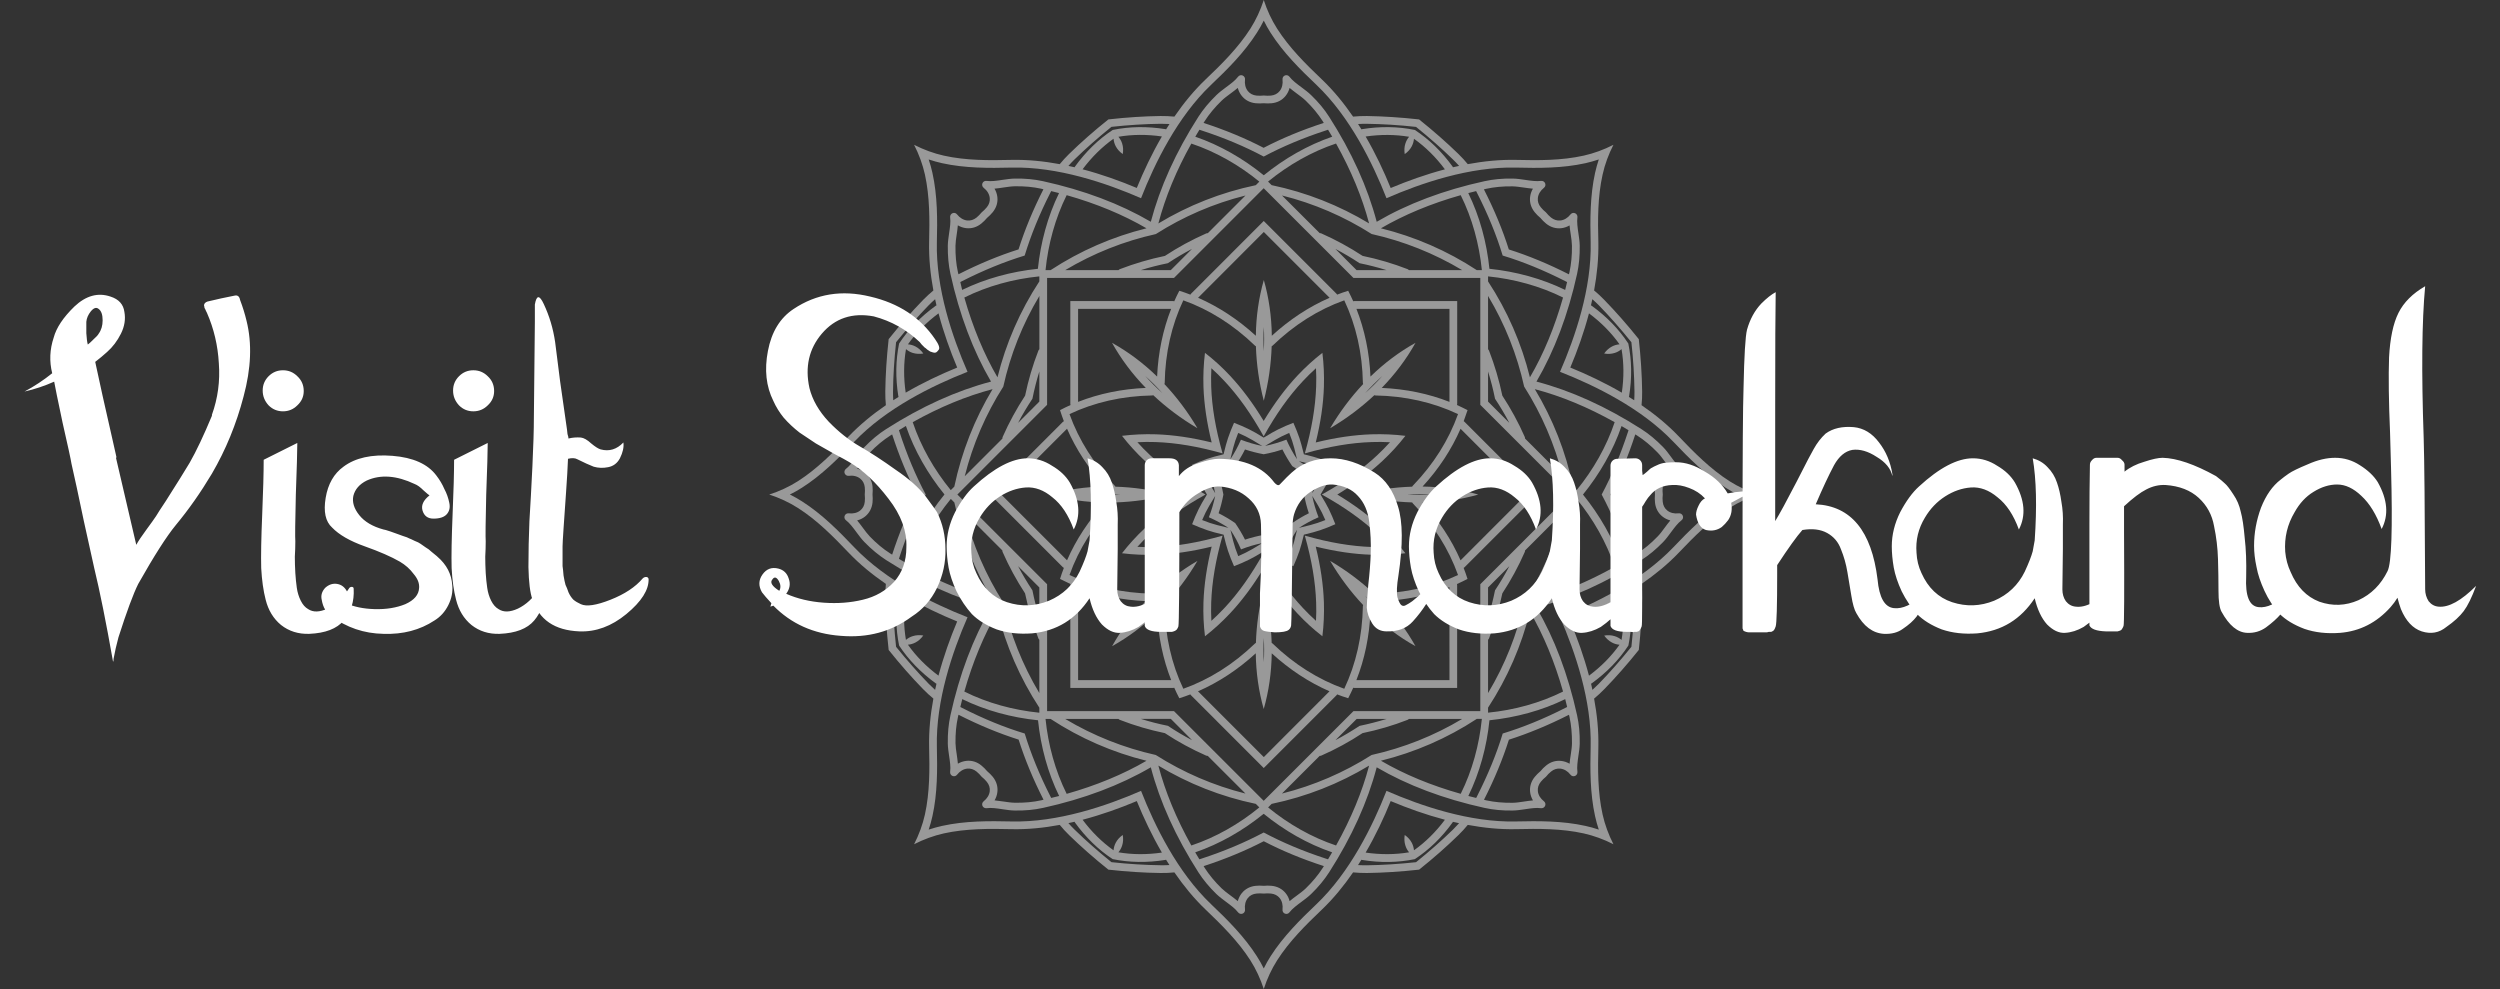 <?xml version="1.0" encoding="UTF-8"?> <svg xmlns="http://www.w3.org/2000/svg" width="91" height="36" viewBox="0 0 91 36" fill="none"><rect x="0" y="0" width="91" height="36" fill="#333333" stroke="none"/><g opacity="0.5"><path d="M46.202 17.799C46.176 17.765 46.151 17.73 46.126 17.697C46.084 17.703 46.042 17.71 46.001 17.716C45.958 17.71 45.917 17.704 45.875 17.697C45.85 17.73 45.825 17.765 45.8 17.799C45.767 17.825 45.732 17.85 45.698 17.875C45.704 17.916 45.71 17.958 45.717 18.001C45.71 18.042 45.704 18.085 45.698 18.127C45.732 18.151 45.767 18.177 45.8 18.203C45.826 18.237 45.85 18.272 45.875 18.305C45.917 18.299 45.958 18.291 46.001 18.285C46.044 18.291 46.084 18.297 46.126 18.305C46.151 18.272 46.176 18.237 46.202 18.203C46.235 18.177 46.27 18.151 46.303 18.127C46.297 18.086 46.291 18.044 46.284 18.001C46.29 17.958 46.296 17.916 46.303 17.875C46.27 17.85 46.237 17.825 46.202 17.799Z" fill="white"></path><path d="M54.034 6.596C52.547 6.921 51.23 7.419 50.112 8.073C49.783 6.821 49.204 5.537 48.383 4.255C48.208 3.98 47.993 3.72 47.725 3.463C47.622 3.361 47.494 3.268 47.374 3.177C47.21 3.055 47.038 2.929 46.935 2.792C46.897 2.742 46.828 2.722 46.77 2.747C46.711 2.771 46.676 2.832 46.684 2.896C46.703 3.055 46.667 3.206 46.58 3.314C46.504 3.41 46.395 3.466 46.262 3.48C46.177 3.487 46.089 3.487 46.001 3.477C45.911 3.487 45.823 3.487 45.739 3.48C45.607 3.466 45.497 3.41 45.421 3.314C45.335 3.206 45.298 3.057 45.318 2.896C45.326 2.832 45.291 2.773 45.231 2.747C45.172 2.722 45.105 2.742 45.067 2.792C44.964 2.929 44.792 3.055 44.627 3.177C44.506 3.268 44.38 3.361 44.276 3.463C44.01 3.722 43.794 3.982 43.619 4.255C42.798 5.537 42.22 6.821 41.89 8.073C40.772 7.419 39.455 6.923 37.968 6.596C37.65 6.526 37.314 6.494 36.943 6.5C36.798 6.502 36.643 6.526 36.492 6.547C36.29 6.578 36.08 6.61 35.91 6.585C35.846 6.576 35.785 6.611 35.761 6.67C35.737 6.73 35.755 6.797 35.805 6.836C35.933 6.935 36.012 7.067 36.027 7.206C36.041 7.326 36.003 7.445 35.919 7.546C35.864 7.613 35.8 7.674 35.732 7.731C35.676 7.8 35.613 7.863 35.548 7.918C35.445 8.001 35.326 8.039 35.206 8.026C35.067 8.01 34.937 7.931 34.836 7.804C34.798 7.753 34.73 7.735 34.67 7.761C34.611 7.785 34.578 7.848 34.585 7.91C34.61 8.08 34.578 8.29 34.547 8.492C34.526 8.643 34.502 8.798 34.5 8.943C34.496 9.315 34.526 9.65 34.596 9.968C34.923 11.455 35.42 12.772 36.073 13.89C34.821 14.219 33.538 14.798 32.255 15.619C31.98 15.794 31.722 16.009 31.463 16.276C31.363 16.38 31.268 16.506 31.177 16.628C31.055 16.792 30.929 16.962 30.792 17.067C30.742 17.105 30.722 17.174 30.747 17.233C30.771 17.292 30.832 17.327 30.894 17.32C31.055 17.298 31.204 17.335 31.312 17.421C31.408 17.497 31.465 17.607 31.478 17.739C31.487 17.824 31.486 17.913 31.477 18.002C31.486 18.09 31.487 18.179 31.478 18.264C31.465 18.396 31.408 18.506 31.312 18.582C31.204 18.669 31.055 18.705 30.894 18.685C30.83 18.678 30.77 18.713 30.747 18.772C30.722 18.831 30.742 18.898 30.792 18.936C30.929 19.04 31.055 19.21 31.177 19.376C31.268 19.497 31.361 19.624 31.463 19.729C31.722 19.995 31.982 20.209 32.255 20.386C33.538 21.207 34.821 21.786 36.073 22.115C35.42 23.233 34.923 24.55 34.596 26.037C34.526 26.355 34.494 26.691 34.5 27.062C34.502 27.208 34.526 27.363 34.547 27.512C34.578 27.715 34.61 27.924 34.585 28.095C34.576 28.157 34.611 28.219 34.67 28.244C34.73 28.27 34.797 28.251 34.836 28.201C34.935 28.072 35.067 27.993 35.206 27.978C35.326 27.964 35.445 28.002 35.548 28.086C35.613 28.14 35.676 28.203 35.732 28.273C35.802 28.329 35.864 28.39 35.919 28.457C36.003 28.56 36.041 28.677 36.027 28.799C36.012 28.937 35.931 29.068 35.805 29.167C35.755 29.206 35.737 29.275 35.761 29.333C35.785 29.39 35.848 29.427 35.91 29.418C36.08 29.393 36.29 29.425 36.492 29.456C36.643 29.479 36.798 29.502 36.943 29.503C37.315 29.509 37.65 29.477 37.968 29.407C39.454 29.08 40.772 28.583 41.89 27.93C42.218 29.184 42.798 30.466 43.619 31.748C43.794 32.022 44.01 32.282 44.276 32.542C44.38 32.642 44.506 32.735 44.627 32.826C44.792 32.949 44.964 33.074 45.067 33.211C45.105 33.261 45.173 33.279 45.231 33.256C45.291 33.232 45.326 33.171 45.318 33.107C45.297 32.948 45.335 32.797 45.421 32.689C45.497 32.593 45.607 32.537 45.739 32.525C45.824 32.516 45.913 32.517 46.001 32.526C46.09 32.517 46.179 32.516 46.262 32.525C46.395 32.539 46.504 32.595 46.58 32.689C46.667 32.797 46.703 32.946 46.684 33.107C46.676 33.171 46.711 33.232 46.77 33.256C46.83 33.281 46.897 33.261 46.935 33.211C47.038 33.074 47.21 32.948 47.374 32.826C47.496 32.736 47.622 32.642 47.725 32.542C47.993 32.283 48.206 32.023 48.383 31.748C49.204 30.466 49.783 29.184 50.112 27.93C51.23 28.584 52.548 29.08 54.034 29.407C54.352 29.477 54.688 29.509 55.059 29.503C55.205 29.502 55.36 29.477 55.511 29.456C55.713 29.425 55.923 29.393 56.093 29.418C56.156 29.427 56.218 29.39 56.242 29.333C56.268 29.273 56.25 29.206 56.2 29.167C56.072 29.067 55.991 28.937 55.978 28.799C55.964 28.677 56.002 28.56 56.086 28.457C56.139 28.39 56.203 28.329 56.273 28.273C56.327 28.203 56.39 28.14 56.457 28.086C56.559 28.002 56.677 27.964 56.797 27.978C56.936 27.993 57.068 28.072 57.167 28.201C57.205 28.251 57.273 28.27 57.333 28.244C57.39 28.219 57.427 28.157 57.418 28.095C57.394 27.924 57.425 27.715 57.454 27.512C57.477 27.362 57.5 27.206 57.502 27.062C57.508 26.691 57.476 26.355 57.406 26.037C57.079 24.55 56.581 23.233 55.927 22.115C57.181 21.786 58.463 21.207 59.746 20.386C60.02 20.211 60.28 19.996 60.539 19.729C60.641 19.625 60.733 19.497 60.823 19.376C60.945 19.211 61.071 19.041 61.209 18.936C61.26 18.898 61.278 18.83 61.253 18.772C61.229 18.713 61.168 18.676 61.104 18.685C60.943 18.705 60.796 18.669 60.688 18.582C60.592 18.506 60.536 18.396 60.523 18.264C60.514 18.179 60.514 18.09 60.525 18.002C60.514 17.913 60.514 17.824 60.523 17.739C60.537 17.607 60.593 17.497 60.688 17.421C60.796 17.335 60.945 17.298 61.104 17.32C61.168 17.327 61.229 17.291 61.253 17.233C61.278 17.174 61.26 17.107 61.209 17.067C61.071 16.964 60.945 16.793 60.823 16.628C60.732 16.506 60.641 16.378 60.539 16.276C60.28 16.009 60.02 15.794 59.746 15.619C58.463 14.798 57.181 14.219 55.927 13.89C56.581 12.772 57.079 11.455 57.406 9.968C57.476 9.65 57.506 9.315 57.502 8.943C57.5 8.798 57.476 8.642 57.454 8.492C57.424 8.29 57.394 8.08 57.418 7.91C57.427 7.848 57.39 7.785 57.333 7.761C57.273 7.735 57.205 7.755 57.167 7.804C57.068 7.931 56.936 8.012 56.797 8.026C56.677 8.039 56.56 8.001 56.457 7.918C56.39 7.863 56.327 7.8 56.273 7.731C56.203 7.674 56.139 7.613 56.086 7.546C56 7.445 55.964 7.326 55.978 7.206C55.993 7.067 56.072 6.937 56.2 6.836C56.25 6.797 56.268 6.73 56.242 6.67C56.218 6.611 56.156 6.576 56.093 6.585C55.923 6.608 55.713 6.578 55.511 6.547C55.36 6.524 55.205 6.502 55.059 6.5C54.686 6.494 54.352 6.526 54.034 6.596ZM53.17 7.104C53.587 7.942 53.844 8.882 53.94 9.834H53.757C52.676 9.125 51.499 8.616 50.265 8.31C51.118 7.814 52.09 7.41 53.17 7.104ZM54.419 14.514C54.607 14.798 54.781 15.091 54.94 15.393L54.165 14.618V13.523C54.267 13.849 54.352 14.179 54.419 14.514ZM54.165 12.713V10.772C54.782 11.802 55.222 12.914 55.479 14.072C56.116 15.073 56.59 16.171 56.884 17.336L55.512 15.964C55.512 15.943 55.509 15.923 55.5 15.902C55.27 15.379 54.997 14.879 54.685 14.402C54.569 13.844 54.407 13.297 54.201 12.764C54.194 12.745 54.18 12.728 54.165 12.713ZM57.149 18.001L53.883 21.266V25.885H49.266L45.999 29.15L42.733 25.885H38.114V21.266L34.848 18.001L38.114 14.736V10.117H42.733L45.999 6.851L49.266 10.117H53.883V14.736L57.149 18.001ZM54.201 23.236C54.408 22.703 54.569 22.156 54.685 21.598C54.997 21.122 55.27 20.62 55.5 20.096C55.509 20.077 55.512 20.057 55.512 20.036L56.884 18.664C56.592 19.829 56.116 20.925 55.479 21.928C55.222 23.087 54.782 24.198 54.165 25.228V23.287C54.18 23.272 54.194 23.257 54.201 23.236ZM54.165 22.478V21.383L54.94 20.609C54.782 20.912 54.607 21.204 54.419 21.488C54.352 21.823 54.267 22.153 54.165 22.478ZM50.478 26.168C50.151 26.268 49.821 26.353 49.488 26.422C49.202 26.61 48.91 26.784 48.609 26.943L49.383 26.169L50.478 26.168ZM43.391 26.942C43.088 26.784 42.795 26.609 42.512 26.42C42.177 26.353 41.846 26.268 41.522 26.166H42.617L43.391 26.942ZM37.58 21.488C37.391 21.204 37.218 20.912 37.058 20.609L37.832 21.383V22.478C37.73 22.153 37.647 21.823 37.58 21.488ZM37.832 23.287V25.228C37.215 24.197 36.775 23.085 36.518 21.928C35.881 20.927 35.405 19.829 35.115 18.664L36.486 20.036C36.485 20.057 36.488 20.077 36.497 20.096C36.727 20.62 37 21.12 37.312 21.598C37.428 22.156 37.59 22.703 37.796 23.236C37.805 23.257 37.817 23.272 37.832 23.287ZM37.797 12.764C37.59 13.297 37.429 13.844 37.314 14.402C37.002 14.879 36.728 15.38 36.498 15.902C36.489 15.922 36.486 15.943 36.488 15.964L35.116 17.336C35.408 16.171 35.883 15.073 36.52 14.072C36.777 12.914 37.216 11.802 37.834 10.772V12.713C37.817 12.728 37.805 12.745 37.797 12.764ZM37.832 13.523V14.618L37.058 15.393C37.216 15.091 37.391 14.798 37.58 14.514C37.647 14.179 37.73 13.849 37.832 13.523ZM41.52 9.834C41.846 9.732 42.176 9.648 42.511 9.58C42.795 9.391 43.087 9.218 43.389 9.06L42.615 9.834H41.52ZM48.608 9.06C48.909 9.218 49.202 9.391 49.487 9.58C49.821 9.648 50.151 9.732 50.477 9.834H49.38L48.608 9.06ZM53.226 9.834H51.286C51.27 9.819 51.255 9.806 51.236 9.797C50.702 9.591 50.156 9.429 49.598 9.314C49.122 9.002 48.62 8.728 48.098 8.497C48.077 8.488 48.057 8.486 48.037 8.486L46.664 7.115C47.829 7.407 48.927 7.881 49.928 8.518C51.085 8.777 52.197 9.218 53.226 9.834ZM49.835 8.132C48.746 7.477 47.554 7.004 46.287 6.739L46.157 6.61C46.898 6.004 47.744 5.521 48.632 5.224C49.179 6.205 49.584 7.178 49.835 8.132ZM43.852 4.406C44.016 4.15 44.217 3.907 44.468 3.664C44.559 3.576 44.672 3.492 44.792 3.404C44.882 3.338 44.971 3.271 45.055 3.2C45.084 3.306 45.131 3.404 45.198 3.487C45.322 3.644 45.497 3.737 45.707 3.758C45.803 3.767 45.9 3.767 45.998 3.758C46.095 3.767 46.192 3.767 46.288 3.758C46.498 3.737 46.675 3.644 46.798 3.487C46.865 3.404 46.913 3.305 46.941 3.2C47.024 3.27 47.116 3.337 47.204 3.404C47.324 3.493 47.437 3.576 47.528 3.664C47.779 3.907 47.979 4.15 48.144 4.406C48.159 4.43 48.171 4.453 48.185 4.474C47.388 4.734 46.656 5.037 45.996 5.381C45.335 5.037 44.606 4.734 43.809 4.474C43.826 4.453 43.837 4.43 43.852 4.406ZM43.659 4.722C43.68 4.73 43.703 4.736 43.724 4.744C44.559 5.016 45.318 5.335 45.999 5.699C46.681 5.335 47.44 5.016 48.275 4.744C48.297 4.737 48.319 4.73 48.341 4.722C48.392 4.807 48.443 4.891 48.493 4.976C47.601 5.283 46.749 5.772 46.001 6.38C45.253 5.772 44.401 5.282 43.508 4.976C43.555 4.891 43.607 4.807 43.659 4.722ZM43.365 5.226C44.252 5.522 45.1 6.006 45.84 6.611L45.712 6.74C44.445 7.005 43.253 7.477 42.164 8.134C42.415 7.178 42.818 6.205 43.365 5.226ZM42.072 8.52C43.073 7.883 44.17 7.408 45.336 7.116L43.964 8.488C43.943 8.488 43.923 8.489 43.902 8.499C43.379 8.73 42.879 9.002 42.403 9.315C41.843 9.431 41.297 9.592 40.763 9.797C40.742 9.805 40.727 9.819 40.711 9.834H38.771C39.802 9.218 40.914 8.777 42.072 8.52ZM41.733 8.31C40.5 8.616 39.323 9.125 38.24 9.834H38.057C38.153 8.883 38.41 7.942 38.827 7.104C39.907 7.41 40.88 7.814 41.733 8.31ZM34.888 9.984C34.882 9.957 34.876 9.933 34.868 9.905C34.803 9.609 34.774 9.295 34.779 8.946C34.782 8.819 34.801 8.68 34.824 8.532C34.841 8.423 34.856 8.311 34.865 8.202C34.961 8.258 35.063 8.293 35.171 8.305C35.369 8.327 35.56 8.269 35.723 8.135C35.797 8.074 35.866 8.006 35.93 7.93C36.004 7.867 36.074 7.799 36.135 7.724C36.267 7.562 36.327 7.37 36.304 7.172C36.292 7.066 36.257 6.963 36.2 6.867C36.31 6.858 36.421 6.841 36.531 6.824C36.678 6.803 36.816 6.782 36.943 6.78C37.292 6.775 37.607 6.804 37.904 6.87C37.931 6.876 37.956 6.883 37.981 6.889C37.601 7.636 37.3 8.368 37.075 9.078C36.366 9.302 35.636 9.604 34.888 9.984ZM34.955 10.267C34.976 10.257 34.996 10.246 35.016 10.235C35.799 9.838 36.561 9.527 37.298 9.302C37.524 8.562 37.834 7.8 38.231 7.019C38.241 6.999 38.254 6.978 38.263 6.956C38.358 6.981 38.456 7.004 38.549 7.028C38.135 7.877 37.878 8.826 37.779 9.784C36.819 9.883 35.872 10.14 35.022 10.553C35.001 10.459 34.979 10.363 34.955 10.267ZM35.102 10.83C35.94 10.413 36.882 10.155 37.832 10.06V10.243C37.124 11.324 36.614 12.503 36.308 13.735C35.813 12.882 35.408 11.908 35.102 10.83ZM36.13 14.165C35.475 15.253 35.004 16.447 34.737 17.713L34.608 17.841C34.004 17.102 33.521 16.255 33.223 15.367C34.202 14.819 35.177 14.416 36.13 14.165ZM32.474 20.189C32.452 20.174 32.429 20.162 32.406 20.147C32.149 19.984 31.907 19.782 31.664 19.531C31.576 19.439 31.492 19.327 31.404 19.207C31.338 19.117 31.27 19.027 31.2 18.944C31.306 18.916 31.405 18.868 31.489 18.801C31.644 18.676 31.738 18.5 31.76 18.291C31.769 18.195 31.769 18.098 31.76 18.001C31.769 17.904 31.769 17.805 31.76 17.71C31.738 17.5 31.644 17.326 31.489 17.201C31.405 17.134 31.306 17.085 31.2 17.058C31.27 16.974 31.338 16.884 31.404 16.795C31.492 16.675 31.576 16.562 31.664 16.471C31.907 16.218 32.15 16.019 32.406 15.855C32.429 15.84 32.452 15.828 32.474 15.812C32.734 16.609 33.037 17.341 33.381 18.001C33.037 18.661 32.734 19.391 32.474 20.189ZM32.721 20.341C32.728 20.319 32.734 20.297 32.742 20.274C33.014 19.439 33.334 18.681 33.696 17.999C33.332 17.318 33.013 16.559 32.742 15.724C32.734 15.701 32.728 15.68 32.721 15.659C32.806 15.607 32.89 15.555 32.975 15.505C33.282 16.398 33.772 17.251 34.379 17.999C33.77 18.748 33.28 19.599 32.975 20.492C32.89 20.445 32.806 20.393 32.721 20.341ZM33.224 20.635C33.521 19.747 34.004 18.9 34.61 18.16L34.739 18.29C35.004 19.557 35.475 20.749 36.132 21.838C35.177 21.584 34.202 21.181 33.224 20.635ZM36.308 22.267C36.614 23.5 37.124 24.677 37.832 25.76V25.943C36.882 25.847 35.94 25.591 35.102 25.173C35.408 24.092 35.813 23.119 36.308 22.267ZM37.905 29.13C37.609 29.196 37.294 29.225 36.944 29.22C36.818 29.219 36.678 29.197 36.532 29.176C36.422 29.159 36.31 29.144 36.202 29.133C36.258 29.038 36.293 28.936 36.305 28.828C36.328 28.63 36.269 28.44 36.137 28.276C36.076 28.203 36.007 28.133 35.931 28.07C35.867 27.994 35.799 27.926 35.724 27.865C35.562 27.731 35.372 27.673 35.172 27.696C35.066 27.708 34.962 27.743 34.867 27.798C34.858 27.689 34.841 27.578 34.826 27.468C34.803 27.321 34.783 27.182 34.78 27.054C34.775 26.705 34.804 26.391 34.87 26.095C34.876 26.067 34.883 26.043 34.889 26.016C35.636 26.396 36.368 26.697 37.078 26.922C37.302 27.632 37.604 28.362 37.984 29.109C37.956 29.118 37.931 29.124 37.905 29.13ZM38.264 29.045C38.255 29.024 38.243 29.004 38.232 28.983C37.835 28.2 37.524 27.438 37.3 26.7C36.561 26.477 35.799 26.165 35.017 25.766C34.996 25.756 34.976 25.745 34.956 25.734C34.981 25.639 35.002 25.543 35.026 25.448C35.875 25.864 36.824 26.119 37.784 26.218C37.883 27.178 38.138 28.125 38.553 28.974C38.457 28.998 38.362 29.021 38.264 29.045ZM38.827 28.896C38.41 28.058 38.153 27.118 38.057 26.168H38.24C39.323 26.877 40.5 27.386 41.733 27.692C40.88 28.188 39.907 28.59 38.827 28.896ZM38.771 26.168H40.711C40.725 26.183 40.742 26.195 40.763 26.203C41.295 26.41 41.843 26.571 42.401 26.686C42.877 27 43.379 27.272 43.901 27.503C43.92 27.512 43.942 27.514 43.963 27.514L45.335 28.886C44.17 28.593 43.073 28.119 42.071 27.482C40.914 27.223 39.802 26.784 38.771 26.168ZM42.164 27.868C43.251 28.524 44.445 28.997 45.712 29.261L45.84 29.39C45.1 29.996 44.253 30.479 43.365 30.776C42.818 29.797 42.415 28.823 42.164 27.868ZM48.145 31.596C47.981 31.851 47.78 32.094 47.529 32.338C47.438 32.426 47.325 32.51 47.205 32.598C47.116 32.663 47.026 32.73 46.942 32.802C46.915 32.695 46.868 32.598 46.799 32.514C46.675 32.358 46.498 32.265 46.29 32.244C46.194 32.234 46.098 32.234 45.999 32.244C45.9 32.234 45.805 32.234 45.709 32.244C45.499 32.265 45.324 32.358 45.199 32.514C45.132 32.598 45.084 32.697 45.056 32.802C44.973 32.732 44.883 32.665 44.793 32.598C44.673 32.51 44.561 32.426 44.469 32.338C44.218 32.094 44.018 31.851 43.853 31.596C43.838 31.573 43.826 31.55 43.812 31.527C43.812 31.527 43.812 31.526 43.814 31.526C44.611 31.267 45.339 30.963 46.001 30.621C46.661 30.965 47.391 31.267 48.188 31.526L48.189 31.527C48.173 31.549 48.16 31.571 48.145 31.596ZM48.34 31.279C48.317 31.272 48.296 31.266 48.273 31.258C47.438 30.986 46.679 30.666 45.998 30.303C45.316 30.666 44.557 30.986 43.723 31.258C43.7 31.264 43.678 31.272 43.657 31.279C43.605 31.194 43.554 31.11 43.505 31.025C44.398 30.72 45.249 30.23 45.998 29.622C46.746 30.23 47.598 30.72 48.49 31.025C48.443 31.11 48.392 31.194 48.34 31.279ZM48.633 30.776C47.745 30.479 46.898 29.996 46.159 29.39L46.288 29.261C47.555 28.997 48.748 28.525 49.836 27.868C49.584 28.823 49.179 29.797 48.633 30.776ZM49.926 27.482C48.925 28.119 47.827 28.593 46.662 28.886L48.036 27.514C48.056 27.514 48.075 27.512 48.096 27.503C48.62 27.273 49.12 27 49.596 26.686C50.154 26.571 50.702 26.41 51.234 26.203C51.255 26.195 51.269 26.181 51.284 26.168H53.225C52.197 26.784 51.085 27.223 49.926 27.482ZM50.265 27.69C51.499 27.384 52.676 26.875 53.757 26.166H53.94C53.844 27.117 53.588 28.058 53.17 28.895C52.09 28.59 51.118 28.188 50.265 27.69ZM57.111 26.017C57.117 26.043 57.124 26.069 57.13 26.096C57.194 26.393 57.223 26.706 57.22 27.056C57.219 27.182 57.197 27.322 57.176 27.47C57.158 27.579 57.142 27.69 57.133 27.8C57.038 27.745 56.936 27.71 56.829 27.698C56.632 27.675 56.44 27.733 56.277 27.867C56.203 27.926 56.134 27.996 56.072 28.072C55.996 28.136 55.926 28.204 55.867 28.277C55.733 28.44 55.675 28.631 55.696 28.829C55.708 28.936 55.743 29.039 55.8 29.135C55.69 29.144 55.578 29.161 55.47 29.177C55.321 29.2 55.184 29.22 55.056 29.222C54.708 29.226 54.393 29.197 54.096 29.132C54.069 29.126 54.045 29.118 54.017 29.112C54.397 28.364 54.699 27.635 54.924 26.925C55.632 26.698 56.362 26.397 57.111 26.017C57.109 26.017 57.109 26.017 57.111 26.017ZM57.044 25.734C57.022 25.745 57.003 25.756 56.981 25.766C56.198 26.165 55.436 26.475 54.699 26.7C54.475 27.439 54.162 28.201 53.765 28.983C53.754 29.004 53.743 29.024 53.733 29.045C53.637 29.021 53.54 28.998 53.447 28.974C53.861 28.125 54.119 27.178 54.216 26.218C55.176 26.119 56.125 25.864 56.974 25.448C56.996 25.543 57.019 25.639 57.044 25.734ZM56.895 25.172C56.057 25.59 55.115 25.847 54.165 25.941V25.759C54.873 24.676 55.383 23.499 55.689 22.265C56.188 23.119 56.589 24.092 56.895 25.172ZM55.868 21.836C56.524 20.747 56.995 19.555 57.26 18.288L57.389 18.159C57.994 18.898 58.478 19.745 58.774 20.633C57.795 21.181 56.822 21.584 55.868 21.836ZM59.524 15.812C59.547 15.828 59.57 15.84 59.594 15.855C59.85 16.019 60.092 16.22 60.335 16.471C60.425 16.562 60.507 16.675 60.596 16.795C60.662 16.884 60.729 16.974 60.8 17.058C60.694 17.087 60.595 17.134 60.513 17.201C60.356 17.326 60.263 17.5 60.242 17.71C60.231 17.806 60.231 17.904 60.24 18.001C60.231 18.098 60.231 18.195 60.242 18.291C60.263 18.501 60.356 18.676 60.513 18.801C60.596 18.868 60.694 18.916 60.8 18.944C60.729 19.027 60.662 19.117 60.596 19.207C60.507 19.327 60.425 19.441 60.335 19.531C60.092 19.782 59.85 19.983 59.594 20.147C59.57 20.162 59.547 20.174 59.524 20.189C59.264 19.392 58.962 18.661 58.618 18.001C58.962 17.339 59.264 16.611 59.524 15.812ZM59.278 15.66C59.27 15.681 59.263 15.704 59.257 15.726C58.983 16.559 58.665 17.32 58.301 18.001C58.665 18.682 58.983 19.441 59.257 20.276C59.263 20.299 59.27 20.32 59.278 20.343C59.193 20.395 59.109 20.446 59.024 20.495C58.718 19.602 58.228 18.751 57.62 18.002C58.227 17.254 58.718 16.402 59.024 15.508C59.108 15.557 59.193 15.608 59.278 15.66ZM58.774 15.367C58.478 16.253 57.994 17.102 57.389 17.841L57.26 17.713C56.995 16.447 56.524 15.254 55.868 14.165C56.822 14.416 57.795 14.819 58.774 15.367ZM55.689 13.735C55.383 12.501 54.873 11.324 54.165 10.243V10.06C55.115 10.156 56.057 10.413 56.895 10.83C56.589 11.908 56.188 12.882 55.689 13.735ZM56.972 10.553C56.124 10.14 55.175 9.883 54.215 9.784C54.118 8.826 53.861 7.877 53.445 7.028C53.54 7.004 53.636 6.981 53.731 6.956C53.742 6.978 53.753 6.997 53.763 7.019C54.162 7.802 54.474 8.564 54.697 9.302C55.435 9.525 56.197 9.838 56.98 10.235C57.001 10.246 57.021 10.257 57.042 10.267C57.019 10.363 56.996 10.459 56.972 10.553ZM55.798 6.868C55.742 6.964 55.707 7.066 55.695 7.174C55.673 7.372 55.731 7.562 55.865 7.726C55.924 7.8 55.994 7.869 56.07 7.931C56.133 8.007 56.201 8.076 56.276 8.137C56.438 8.27 56.63 8.328 56.828 8.307C56.934 8.295 57.038 8.26 57.132 8.204C57.141 8.313 57.158 8.424 57.175 8.534C57.197 8.681 57.217 8.821 57.219 8.947C57.223 9.297 57.193 9.61 57.129 9.907C57.123 9.934 57.115 9.959 57.109 9.986C56.362 9.606 55.631 9.305 54.921 9.08C54.697 8.369 54.394 7.639 54.014 6.893C54.041 6.886 54.066 6.879 54.093 6.873C54.39 6.809 54.703 6.778 55.053 6.783C55.181 6.785 55.319 6.806 55.467 6.827C55.576 6.842 55.687 6.859 55.798 6.868Z" fill="white"></path><path d="M48.068 18.001C48.202 17.782 48.308 17.593 48.369 17.47C48.457 17.289 48.535 17.107 48.606 16.92C48.425 16.837 48.238 16.765 48.049 16.699C47.919 16.655 47.71 16.596 47.461 16.536C47.401 16.287 47.342 16.079 47.3 15.948C47.234 15.758 47.161 15.572 47.079 15.39C46.892 15.461 46.709 15.54 46.53 15.628C46.407 15.689 46.217 15.794 45.999 15.93C45.782 15.794 45.592 15.688 45.468 15.628C45.289 15.54 45.105 15.461 44.919 15.39C44.837 15.572 44.764 15.758 44.699 15.948C44.655 16.077 44.596 16.287 44.538 16.536C44.29 16.596 44.08 16.654 43.949 16.699C43.759 16.763 43.574 16.837 43.393 16.92C43.462 17.107 43.543 17.289 43.631 17.47C43.692 17.593 43.799 17.782 43.932 18.001C43.799 18.218 43.691 18.409 43.631 18.532C43.543 18.711 43.464 18.895 43.393 19.081C43.575 19.163 43.761 19.236 43.949 19.301C44.078 19.345 44.288 19.405 44.538 19.462C44.597 19.712 44.656 19.92 44.699 20.051C44.764 20.241 44.837 20.427 44.919 20.609C45.107 20.538 45.289 20.459 45.468 20.37C45.592 20.31 45.782 20.203 45.999 20.069C46.217 20.203 46.405 20.31 46.53 20.37C46.709 20.459 46.894 20.538 47.079 20.609C47.161 20.427 47.234 20.241 47.3 20.051C47.344 19.922 47.401 19.712 47.461 19.462C47.71 19.403 47.919 19.345 48.049 19.301C48.238 19.237 48.425 19.163 48.606 19.081C48.535 18.894 48.456 18.711 48.369 18.532C48.308 18.409 48.202 18.218 48.068 18.001ZM47.957 16.967C48.053 16.999 48.147 17.034 48.241 17.072C48.202 17.165 48.159 17.256 48.115 17.347C48.059 17.463 47.934 17.686 47.764 17.952C47.818 17.685 47.896 17.424 47.993 17.174C47.748 17.066 47.51 16.938 47.28 16.787C47.589 16.856 47.835 16.926 47.957 16.967ZM46.653 15.884C46.745 15.84 46.836 15.797 46.927 15.758C46.964 15.852 47 15.946 47.032 16.041C47.073 16.164 47.143 16.409 47.211 16.716C47.061 16.488 46.932 16.249 46.825 16.003C46.574 16.1 46.316 16.177 46.048 16.232C46.314 16.066 46.538 15.942 46.653 15.884ZM44.965 16.042C44.997 15.946 45.032 15.852 45.07 15.759C45.163 15.799 45.254 15.841 45.344 15.885C45.459 15.943 45.683 16.068 45.949 16.235C45.681 16.18 45.421 16.103 45.17 16.006C45.064 16.252 44.935 16.489 44.784 16.719C44.854 16.41 44.924 16.165 44.965 16.042ZM43.884 17.347C43.84 17.256 43.797 17.165 43.758 17.072C43.852 17.035 43.946 17 44.041 16.967C44.164 16.924 44.408 16.856 44.716 16.786C44.488 16.936 44.249 17.066 44.002 17.172C44.1 17.422 44.177 17.682 44.234 17.951C44.065 17.686 43.94 17.463 43.884 17.347ZM44.041 19.035C43.945 19.002 43.85 18.967 43.758 18.93C43.797 18.837 43.84 18.746 43.884 18.655C43.94 18.539 44.066 18.316 44.234 18.051C44.177 18.319 44.101 18.579 44.002 18.828C44.249 18.936 44.488 19.064 44.716 19.215C44.408 19.145 44.162 19.076 44.041 19.035ZM45.345 20.116C45.254 20.161 45.163 20.203 45.072 20.243C45.034 20.15 44.999 20.056 44.967 19.96C44.926 19.838 44.856 19.592 44.787 19.285C44.938 19.513 45.067 19.751 45.173 19.998C45.424 19.899 45.684 19.821 45.952 19.767C45.684 19.936 45.461 20.06 45.345 20.116ZM45.318 19.643C45.215 19.435 45.094 19.234 44.961 19.04C44.766 18.906 44.564 18.786 44.357 18.682C44.43 18.462 44.488 18.235 44.532 18.003C44.489 17.77 44.43 17.542 44.357 17.321C44.565 17.218 44.766 17.098 44.961 16.964C45.094 16.769 45.215 16.567 45.318 16.36C45.538 16.433 45.767 16.492 45.999 16.535C46.232 16.492 46.459 16.434 46.679 16.36C46.784 16.568 46.903 16.771 47.036 16.964C47.231 17.098 47.434 17.218 47.642 17.321C47.569 17.542 47.51 17.768 47.467 18.003C47.51 18.235 47.569 18.462 47.642 18.682C47.434 18.786 47.231 18.906 47.036 19.04C46.903 19.234 46.784 19.437 46.679 19.643C46.459 19.57 46.232 19.513 45.999 19.469C45.767 19.513 45.54 19.57 45.318 19.643ZM47.033 19.96C47.002 20.056 46.965 20.15 46.929 20.243C46.836 20.203 46.745 20.161 46.655 20.116C46.539 20.059 46.316 19.934 46.05 19.767C46.317 19.821 46.577 19.899 46.827 19.998C46.935 19.751 47.064 19.513 47.213 19.285C47.143 19.59 47.075 19.837 47.033 19.96ZM47.957 19.035C47.835 19.076 47.589 19.146 47.281 19.215C47.51 19.064 47.75 18.935 47.995 18.828C47.896 18.577 47.82 18.319 47.765 18.051C47.934 18.317 48.059 18.539 48.116 18.655C48.16 18.746 48.203 18.837 48.243 18.93C48.147 18.967 48.053 19.002 47.957 19.035Z" fill="white"></path><path d="M50.322 19.225C49.856 18.79 49.315 18.387 48.678 18.001C49.315 17.616 49.856 17.212 50.322 16.777C50.629 16.489 50.906 16.188 51.157 15.864C50.749 15.814 50.342 15.796 49.922 15.809C49.285 15.831 48.617 15.928 47.893 16.106C48.071 15.384 48.17 14.714 48.19 14.079C48.203 13.659 48.185 13.25 48.135 12.844C47.811 13.095 47.51 13.371 47.222 13.677C46.787 14.143 46.384 14.684 45.998 15.323C45.613 14.685 45.209 14.144 44.774 13.677C44.488 13.37 44.185 13.095 43.861 12.844C43.811 13.25 43.793 13.659 43.806 14.079C43.828 14.714 43.927 15.384 44.105 16.106C43.381 15.928 42.713 15.831 42.076 15.809C41.656 15.796 41.247 15.814 40.841 15.864C41.092 16.187 41.367 16.489 41.674 16.777C42.14 17.212 42.683 17.616 43.318 18.001C42.681 18.386 42.14 18.79 41.674 19.225C41.367 19.513 41.092 19.814 40.841 20.138C41.247 20.189 41.654 20.206 42.076 20.192C42.713 20.171 43.381 20.074 44.105 19.896C43.927 20.62 43.828 21.288 43.806 21.925C43.793 22.345 43.811 22.754 43.861 23.16C44.184 22.909 44.486 22.632 44.774 22.326C45.21 21.861 45.613 21.319 45.998 20.681C46.383 21.318 46.786 21.859 47.222 22.326C47.51 22.634 47.811 22.909 48.135 23.16C48.185 22.754 48.203 22.345 48.19 21.925C48.168 21.288 48.071 20.62 47.893 19.896C48.617 20.074 49.285 20.173 49.922 20.192C50.34 20.206 50.749 20.189 51.157 20.138C50.906 19.814 50.629 19.513 50.322 19.225ZM49.931 19.911C49.181 19.885 48.381 19.75 47.495 19.497C47.748 20.384 47.882 21.183 47.908 21.934C47.917 22.157 47.914 22.38 47.902 22.599C47.739 22.451 47.581 22.297 47.428 22.133C46.915 21.586 46.445 20.924 45.998 20.118C45.549 20.924 45.081 21.586 44.568 22.133C44.415 22.297 44.257 22.451 44.094 22.599C44.083 22.38 44.08 22.157 44.088 21.934C44.114 21.184 44.249 20.384 44.502 19.497C43.615 19.751 42.815 19.887 42.065 19.911C41.84 19.919 41.62 19.916 41.401 19.905C41.547 19.742 41.702 19.584 41.866 19.43C42.413 18.918 43.075 18.448 43.881 18.001C43.075 17.552 42.413 17.084 41.866 16.571C41.702 16.418 41.547 16.26 41.401 16.097C41.62 16.085 41.84 16.083 42.065 16.091C42.815 16.117 43.615 16.252 44.502 16.504C44.249 15.618 44.112 14.818 44.088 14.068C44.08 13.843 44.083 13.622 44.094 13.403C44.257 13.549 44.415 13.704 44.568 13.869C45.081 14.416 45.549 15.078 45.998 15.884C46.445 15.078 46.915 14.416 47.428 13.869C47.581 13.704 47.738 13.551 47.902 13.403C47.914 13.621 47.917 13.843 47.908 14.068C47.882 14.818 47.748 15.616 47.495 16.504C48.381 16.25 49.181 16.115 49.931 16.091C50.154 16.083 50.377 16.085 50.596 16.097C50.448 16.26 50.294 16.418 50.13 16.571C49.583 17.084 48.92 17.552 48.115 18.001C48.92 18.448 49.583 18.918 50.13 19.43C50.293 19.584 50.448 19.742 50.596 19.905C50.377 19.916 50.156 19.919 49.931 19.911Z" fill="white"></path><path d="M53.278 15.332C53.328 15.199 53.375 15.064 53.419 14.929C53.293 14.863 53.165 14.803 53.034 14.743C53.037 14.731 53.043 14.717 53.042 14.704V10.959H49.298C49.282 10.959 49.27 10.964 49.258 10.967C49.2 10.838 49.139 10.71 49.074 10.584C48.939 10.626 48.803 10.673 48.671 10.725C48.663 10.713 48.659 10.701 48.648 10.692L46 8.044L43.353 10.692C43.343 10.701 43.337 10.713 43.33 10.725C43.197 10.673 43.064 10.626 42.927 10.584C42.861 10.71 42.8 10.838 42.743 10.967C42.729 10.964 42.717 10.959 42.703 10.959H38.96V14.704C38.96 14.717 38.965 14.729 38.968 14.743C38.837 14.801 38.709 14.863 38.585 14.929C38.627 15.064 38.675 15.198 38.725 15.332C38.714 15.338 38.7 15.344 38.691 15.354L36.045 18.002L38.691 20.649C38.7 20.659 38.714 20.664 38.725 20.671C38.673 20.804 38.627 20.938 38.585 21.073C38.711 21.138 38.839 21.199 38.968 21.259C38.965 21.272 38.96 21.284 38.96 21.298V25.041H42.703C42.717 25.041 42.731 25.036 42.743 25.033C42.8 25.163 42.861 25.292 42.927 25.416C43.062 25.374 43.196 25.327 43.33 25.275C43.337 25.287 43.342 25.299 43.353 25.308L46 27.956L48.648 25.308C48.659 25.299 48.663 25.287 48.671 25.275C48.803 25.327 48.939 25.374 49.074 25.416C49.139 25.29 49.2 25.163 49.258 25.033C49.272 25.036 49.284 25.041 49.298 25.041H53.04V21.298C53.042 21.284 53.036 21.272 53.033 21.259C53.164 21.201 53.291 21.138 53.418 21.073C53.375 20.938 53.328 20.804 53.276 20.671C53.288 20.664 53.3 20.659 53.308 20.649L55.956 18.002L53.308 15.354C53.3 15.342 53.288 15.338 53.278 15.332ZM52.761 11.242V14.629C51.999 14.329 51.168 14.158 50.295 14.12C50.783 13.618 51.197 13.067 51.524 12.479C50.937 12.806 50.386 13.218 49.885 13.707C49.847 12.835 49.673 12.004 49.374 11.242H52.761ZM49.691 14.311C49.891 14.089 50.101 13.879 50.318 13.685C50.123 13.902 49.915 14.111 49.691 14.311ZM46.002 8.444L48.397 10.839C47.646 11.166 46.939 11.632 46.294 12.222C46.285 11.521 46.188 10.839 46.003 10.193C45.819 10.839 45.721 11.521 45.713 12.222C45.068 11.632 44.359 11.166 43.61 10.839L46.002 8.444ZM46.002 12.783C45.985 12.485 45.985 12.188 46.002 11.898C46.019 12.188 46.019 12.485 46.002 12.783ZM39.243 11.242H42.63C42.331 12.004 42.157 12.835 42.119 13.707C41.617 13.219 41.067 12.806 40.478 12.479C40.805 13.066 41.217 13.618 41.707 14.12C40.834 14.158 40.004 14.329 39.242 14.629L39.243 11.242ZM42.312 14.311C42.09 14.112 41.88 13.902 41.686 13.685C41.903 13.879 42.112 14.088 42.312 14.311ZM36.445 18.001L38.84 15.605C39.167 16.357 39.633 17.066 40.223 17.709C39.522 17.718 38.84 17.817 38.194 18.001C38.84 18.185 39.522 18.282 40.223 18.291C39.633 18.936 39.167 19.643 38.84 20.395L36.445 18.001ZM40.784 18.001C40.486 18.017 40.189 18.016 39.897 18.001C40.189 17.984 40.484 17.984 40.784 18.001ZM39.243 24.758V21.371C40.005 21.671 40.834 21.843 41.709 21.881C41.219 22.384 40.807 22.934 40.48 23.521C41.067 23.195 41.617 22.782 42.121 22.293C42.159 23.166 42.332 23.996 42.632 24.758H39.243ZM42.312 21.69C42.113 21.912 41.903 22.122 41.686 22.317C41.88 22.099 42.089 21.89 42.312 21.69ZM46.002 27.558L43.607 25.163C44.358 24.837 45.065 24.37 45.71 23.78C45.719 24.481 45.816 25.163 46 25.809C46.184 25.163 46.282 24.481 46.291 23.78C46.936 24.37 47.643 24.835 48.394 25.163L46.002 27.558ZM46.002 23.219C46.019 23.518 46.019 23.814 46.002 24.105C45.985 23.814 45.985 23.517 46.002 23.219ZM52.761 24.758H49.372C49.672 23.996 49.845 23.166 49.883 22.293C50.385 22.781 50.935 23.195 51.523 23.521C51.196 22.934 50.783 22.384 50.294 21.881C51.167 21.843 51.997 21.671 52.759 21.371L52.761 24.758ZM49.691 21.69C49.913 21.89 50.123 22.099 50.318 22.317C50.101 22.122 49.891 21.912 49.691 21.69ZM50.066 21.608C50.05 21.608 50.037 21.613 50.025 21.617C49.548 21.17 49.012 20.766 48.417 20.416C48.767 21.011 49.171 21.549 49.618 22.023C49.614 22.037 49.609 22.049 49.609 22.064C49.59 23.149 49.358 24.168 48.931 25.071C47.988 24.735 47.105 24.18 46.324 23.426C46.314 23.415 46.301 23.409 46.289 23.403C46.268 22.75 46.175 22.086 46.002 21.417C45.828 22.086 45.736 22.75 45.715 23.403C45.702 23.409 45.689 23.415 45.679 23.426C44.899 24.18 44.016 24.735 43.073 25.071C42.644 24.168 42.413 23.149 42.395 22.064C42.395 22.049 42.39 22.037 42.385 22.023C42.831 21.547 43.237 21.011 43.587 20.416C42.992 20.766 42.455 21.17 41.979 21.617C41.966 21.613 41.952 21.608 41.938 21.608C40.852 21.59 39.835 21.357 38.93 20.93C39.266 19.987 39.823 19.103 40.577 18.323C40.588 18.313 40.594 18.3 40.6 18.288C41.252 18.268 41.918 18.174 42.586 18.002C41.918 17.829 41.252 17.735 40.6 17.715C40.594 17.703 40.588 17.689 40.577 17.68C39.823 16.9 39.268 16.016 38.93 15.073C39.835 14.644 40.852 14.413 41.938 14.395C41.952 14.395 41.966 14.392 41.979 14.386C42.455 14.833 42.992 15.237 43.587 15.587C43.237 14.993 42.833 14.456 42.385 13.98C42.39 13.967 42.395 13.954 42.395 13.939C42.413 12.854 42.645 11.835 43.073 10.932C44.016 11.268 44.899 11.825 45.679 12.579C45.689 12.59 45.702 12.596 45.715 12.602C45.736 13.254 45.828 13.92 46.002 14.588C46.175 13.92 46.268 13.254 46.289 12.602C46.301 12.596 46.314 12.59 46.324 12.579C47.105 11.825 47.988 11.268 48.931 10.932C49.358 11.835 49.591 12.854 49.609 13.939C49.609 13.954 49.614 13.967 49.618 13.98C49.171 14.456 48.767 14.993 48.417 15.587C49.012 15.237 49.548 14.833 50.025 14.386C50.038 14.39 50.052 14.395 50.066 14.395C51.15 14.413 52.169 14.646 53.072 15.073C52.736 16.016 52.181 16.9 51.427 17.68C51.416 17.689 51.41 17.703 51.404 17.715C50.752 17.735 50.085 17.829 49.418 18.002C50.084 18.176 50.752 18.268 51.404 18.288C51.41 18.3 51.416 18.314 51.427 18.323C52.181 19.103 52.736 19.987 53.072 20.93C52.169 21.359 51.15 21.59 50.066 21.608ZM52.107 18.001C51.815 18.016 51.518 18.017 51.22 18.001C51.518 17.984 51.815 17.984 52.107 18.001ZM53.164 20.396C52.837 19.645 52.371 18.938 51.781 18.293C52.482 18.284 53.164 18.185 53.81 18.002C53.164 17.818 52.482 17.72 51.781 17.71C52.373 17.067 52.837 16.358 53.164 15.607L55.557 18.002L53.164 20.396Z" fill="white"></path><path d="M55.188 5.82C54.603 5.807 54.011 5.867 53.427 5.975C53.325 5.849 53.211 5.728 53.086 5.604C52.656 5.186 52.175 4.763 51.655 4.347C50.995 4.274 50.356 4.233 49.756 4.223C49.579 4.222 49.413 4.229 49.252 4.245C48.916 3.756 48.539 3.294 48.116 2.891C47.535 2.338 46.93 1.738 46.487 1.043C46.284 0.724 46.118 0.367 46.001 0C45.882 0.367 45.718 0.724 45.514 1.043C45.07 1.74 44.466 2.338 43.884 2.891C43.461 3.294 43.084 3.756 42.748 4.245C42.587 4.229 42.421 4.222 42.244 4.223C41.645 4.231 41.006 4.272 40.345 4.347C39.825 4.762 39.344 5.185 38.915 5.604C38.789 5.728 38.678 5.849 38.575 5.975C37.99 5.867 37.397 5.807 36.813 5.82C36.01 5.84 35.159 5.845 34.354 5.665C33.984 5.583 33.615 5.446 33.273 5.271C33.448 5.613 33.585 5.983 33.667 6.353C33.845 7.157 33.84 8.009 33.82 8.812C33.807 9.396 33.867 9.989 33.975 10.573C33.851 10.676 33.727 10.789 33.604 10.914C33.186 11.344 32.762 11.825 32.347 12.345C32.274 13.006 32.233 13.645 32.225 14.246C32.223 14.422 32.23 14.588 32.246 14.749C31.756 15.085 31.296 15.463 30.891 15.885C30.337 16.466 29.738 17.072 29.043 17.516C28.724 17.719 28.366 17.884 28 18.002C28.365 18.119 28.724 18.285 29.043 18.489C29.74 18.931 30.337 19.537 30.891 20.118C31.294 20.541 31.756 20.918 32.246 21.254C32.231 21.415 32.223 21.581 32.225 21.757C32.233 22.358 32.274 22.997 32.347 23.658C32.762 24.178 33.186 24.659 33.604 25.088C33.727 25.214 33.849 25.325 33.975 25.429C33.867 26.013 33.807 26.604 33.82 27.19C33.84 27.993 33.845 28.844 33.667 29.649C33.585 30.018 33.448 30.388 33.273 30.73C33.615 30.555 33.984 30.419 34.354 30.336C35.159 30.158 36.01 30.162 36.813 30.181C37.397 30.195 37.99 30.136 38.575 30.026C38.678 30.152 38.789 30.274 38.915 30.397C39.344 30.815 39.826 31.24 40.345 31.655C41.006 31.728 41.645 31.77 42.244 31.777C42.421 31.78 42.587 31.772 42.748 31.755C43.084 32.243 43.461 32.706 43.884 33.109C44.465 33.663 45.07 34.262 45.514 34.957C45.718 35.276 45.882 35.635 46.001 36C46.118 35.635 46.284 35.276 46.487 34.957C46.93 34.262 47.535 33.663 48.116 33.109C48.539 32.706 48.916 32.243 49.252 31.755C49.413 31.77 49.579 31.778 49.756 31.777C50.355 31.769 50.994 31.728 51.655 31.655C52.177 31.24 52.656 30.817 53.086 30.397C53.211 30.276 53.324 30.152 53.427 30.026C54.011 30.134 54.603 30.195 55.188 30.181C55.99 30.162 56.841 30.157 57.647 30.336C58.017 30.419 58.386 30.555 58.729 30.73C58.554 30.388 58.417 30.018 58.335 29.649C58.155 28.844 58.16 27.993 58.18 27.19C58.193 26.606 58.134 26.013 58.025 25.429C58.149 25.325 58.273 25.213 58.394 25.088C58.812 24.659 59.237 24.177 59.652 23.658C59.725 22.997 59.766 22.358 59.774 21.757C59.777 21.582 59.769 21.417 59.752 21.254C60.24 20.918 60.704 20.541 61.107 20.118C61.661 19.537 62.26 18.931 62.955 18.489C63.276 18.285 63.632 18.119 64 18.002C63.633 17.884 63.276 17.719 62.955 17.516C62.26 17.072 61.661 16.468 61.107 15.885C60.704 15.463 60.242 15.085 59.752 14.749C59.769 14.588 59.777 14.422 59.774 14.246C59.766 13.645 59.725 13.006 59.652 12.345C59.237 11.825 58.812 11.344 58.394 10.914C58.273 10.787 58.149 10.676 58.025 10.573C58.133 9.989 58.192 9.397 58.18 8.812C58.158 8.009 58.154 7.159 58.335 6.353C58.417 5.981 58.554 5.612 58.729 5.271C58.386 5.446 58.017 5.583 57.647 5.665C56.841 5.845 55.991 5.84 55.188 5.82ZM49.753 4.506C50.318 4.514 50.921 4.55 51.544 4.619C52.032 5.013 52.484 5.411 52.89 5.807C52.971 5.884 53.042 5.962 53.112 6.039C53.036 6.056 52.96 6.071 52.887 6.089C52.884 6.082 52.881 6.074 52.877 6.067C52.483 5.522 52.02 5.072 51.5 4.73C50.89 4.604 50.245 4.594 49.581 4.701C49.572 4.702 49.564 4.707 49.556 4.709C49.517 4.643 49.474 4.579 49.433 4.514C49.537 4.508 49.642 4.505 49.753 4.506ZM51.132 5.609C51.242 5.533 51.331 5.436 51.389 5.324C51.433 5.238 51.461 5.145 51.468 5.051C51.886 5.347 52.264 5.72 52.595 6.164C51.899 6.348 51.231 6.588 50.621 6.844C50.373 6.234 50.071 5.591 49.709 4.969C50.255 4.89 50.785 4.893 51.292 4.979C51.229 5.052 51.184 5.136 51.155 5.229C51.117 5.346 51.111 5.477 51.132 5.609ZM39.111 5.805C39.516 5.41 39.968 5.011 40.457 4.617C41.081 4.55 41.683 4.512 42.249 4.505C42.36 4.505 42.466 4.508 42.57 4.514C42.529 4.578 42.486 4.643 42.445 4.709C42.437 4.707 42.43 4.702 42.422 4.701C41.758 4.594 41.113 4.604 40.503 4.73C39.983 5.072 39.52 5.522 39.127 6.067C39.12 6.074 39.119 6.082 39.116 6.089C39.041 6.071 38.965 6.056 38.891 6.039C38.959 5.96 39.031 5.883 39.111 5.805ZM40.847 5.227C40.818 5.134 40.771 5.051 40.71 4.978C41.216 4.891 41.747 4.888 42.293 4.967C41.931 5.589 41.628 6.232 41.379 6.842C40.772 6.587 40.103 6.346 39.406 6.162C39.736 5.72 40.115 5.347 40.533 5.049C40.541 5.145 40.567 5.236 40.612 5.323C40.67 5.434 40.758 5.531 40.868 5.607C40.891 5.477 40.885 5.346 40.847 5.227ZM32.617 12.457C33.011 11.969 33.41 11.516 33.805 11.111C33.883 11.032 33.96 10.959 34.038 10.891C34.054 10.965 34.07 11.041 34.088 11.116C34.08 11.119 34.073 11.122 34.065 11.127C33.519 11.52 33.071 11.983 32.728 12.503C32.602 13.113 32.593 13.758 32.699 14.422C32.701 14.431 32.706 14.439 32.709 14.447C32.643 14.486 32.578 14.529 32.514 14.57C32.508 14.466 32.505 14.36 32.506 14.249C32.512 13.683 32.55 13.081 32.617 12.457ZM33.323 12.612C33.236 12.567 33.145 12.541 33.049 12.533C33.346 12.114 33.718 11.736 34.163 11.406C34.346 12.103 34.587 12.772 34.842 13.379C34.232 13.628 33.589 13.931 32.967 14.293C32.888 13.747 32.891 13.216 32.978 12.708C33.051 12.771 33.133 12.818 33.227 12.847C33.347 12.883 33.478 12.891 33.609 12.868C33.531 12.758 33.435 12.67 33.323 12.612ZM33.805 24.89C33.41 24.484 33.011 24.032 32.617 23.544C32.55 22.921 32.512 22.318 32.506 21.753C32.505 21.642 32.508 21.535 32.514 21.432C32.578 21.473 32.643 21.515 32.709 21.555C32.706 21.563 32.701 21.57 32.699 21.579C32.593 22.244 32.602 22.889 32.728 23.499C33.071 24.019 33.521 24.481 34.065 24.877C34.071 24.881 34.08 24.883 34.088 24.887C34.07 24.962 34.054 25.038 34.038 25.112C33.96 25.041 33.884 24.969 33.805 24.89ZM33.226 23.155C33.131 23.184 33.049 23.229 32.976 23.292C32.889 22.785 32.886 22.255 32.966 21.707C33.588 22.069 34.232 22.373 34.841 22.621C34.585 23.229 34.345 23.899 34.161 24.594C33.717 24.264 33.344 23.886 33.048 23.467C33.144 23.459 33.235 23.433 33.321 23.388C33.432 23.33 33.53 23.242 33.607 23.132C33.477 23.109 33.346 23.117 33.226 23.155ZM42.249 31.495C41.683 31.488 41.081 31.451 40.457 31.383C39.969 30.99 39.516 30.59 39.111 30.195C39.031 30.117 38.959 30.04 38.889 29.962C38.965 29.945 39.04 29.93 39.114 29.912C39.117 29.92 39.119 29.927 39.125 29.935C39.519 30.481 39.981 30.93 40.501 31.272C41.111 31.398 41.756 31.407 42.421 31.301C42.428 31.301 42.436 31.296 42.444 31.293C42.483 31.358 42.526 31.422 42.568 31.488C42.466 31.494 42.36 31.497 42.249 31.495ZM40.868 30.393C40.758 30.469 40.67 30.566 40.612 30.677C40.567 30.764 40.541 30.857 40.533 30.951C40.115 30.654 39.736 30.282 39.406 29.839C40.103 29.655 40.772 29.415 41.379 29.159C41.628 29.769 41.931 30.412 42.293 31.034C41.747 31.113 41.216 31.11 40.71 31.024C40.771 30.952 40.818 30.867 40.847 30.774C40.885 30.654 40.891 30.523 40.868 30.393ZM52.89 30.196C52.484 30.592 52.032 30.99 51.544 31.384C50.921 31.451 50.318 31.489 49.753 31.497C49.642 31.498 49.535 31.494 49.432 31.489C49.473 31.424 49.515 31.36 49.555 31.294C49.563 31.297 49.57 31.302 49.579 31.302C50.244 31.41 50.887 31.399 51.499 31.273C52.019 30.931 52.483 30.482 52.875 29.936C52.88 29.929 52.883 29.921 52.886 29.914C52.96 29.932 53.036 29.947 53.111 29.964C53.041 30.041 52.969 30.117 52.89 30.196ZM51.155 30.774C51.184 30.869 51.229 30.952 51.292 31.024C50.785 31.11 50.255 31.113 49.709 31.034C50.071 30.412 50.375 29.769 50.621 29.159C51.229 29.415 51.899 29.655 52.595 29.839C52.264 30.282 51.886 30.656 51.468 30.951C51.461 30.855 51.433 30.764 51.389 30.677C51.331 30.566 51.242 30.469 51.132 30.393C51.111 30.523 51.117 30.654 51.155 30.774ZM59.383 23.544C58.989 24.032 58.59 24.486 58.196 24.89C58.117 24.969 58.04 25.042 57.964 25.111C57.947 25.036 57.932 24.96 57.914 24.886C57.921 24.883 57.929 24.88 57.936 24.875C58.482 24.481 58.931 24.019 59.273 23.497C59.399 22.887 59.41 22.242 59.302 21.578C59.301 21.569 59.297 21.561 59.294 21.553C59.36 21.514 59.424 21.471 59.489 21.43C59.495 21.534 59.5 21.64 59.498 21.751C59.488 22.318 59.451 22.921 59.383 23.544ZM58.677 23.389C58.764 23.435 58.855 23.461 58.951 23.468C58.654 23.888 58.282 24.265 57.839 24.595C57.655 23.899 57.415 23.231 57.159 22.623C57.769 22.373 58.412 22.071 59.034 21.709C59.115 22.256 59.112 22.785 59.024 23.293C58.952 23.231 58.867 23.185 58.774 23.156C58.656 23.118 58.525 23.112 58.393 23.135C58.47 23.243 58.566 23.331 58.677 23.389ZM58.196 11.111C58.592 11.517 58.989 11.969 59.383 12.457C59.451 13.081 59.488 13.683 59.495 14.249C59.497 14.36 59.492 14.466 59.486 14.57C59.421 14.529 59.357 14.486 59.291 14.447C59.294 14.439 59.297 14.431 59.299 14.422C59.407 13.758 59.398 13.113 59.27 12.503C58.928 11.983 58.479 11.52 57.933 11.127C57.926 11.122 57.918 11.119 57.91 11.116C57.929 11.041 57.944 10.965 57.961 10.891C58.04 10.959 58.117 11.032 58.196 11.111ZM58.774 12.847C58.869 12.818 58.952 12.771 59.024 12.708C59.112 13.215 59.115 13.745 59.034 14.293C58.412 13.931 57.769 13.627 57.159 13.379C57.415 12.772 57.655 12.103 57.839 11.406C58.282 11.736 58.654 12.114 58.951 12.533C58.855 12.541 58.764 12.567 58.677 12.612C58.566 12.67 58.469 12.758 58.391 12.868C58.525 12.891 58.656 12.885 58.774 12.847ZM57.71 5.94C57.873 5.902 58.037 5.858 58.196 5.804C58.143 5.963 58.098 6.128 58.061 6.292C57.876 7.128 57.88 8 57.9 8.819C57.941 10.495 57.334 12.276 56.785 13.534C58.064 14.034 59.752 14.865 60.908 16.078C61.474 16.672 62.085 17.291 62.809 17.751C62.951 17.843 63.098 17.925 63.25 18.001C63.098 18.075 62.951 18.159 62.809 18.25C62.085 18.711 61.474 19.33 60.908 19.923C59.752 21.135 58.064 21.967 56.785 22.468C57.334 23.725 57.943 25.508 57.9 27.182C57.88 28.002 57.876 28.873 58.061 29.71C58.096 29.874 58.143 30.037 58.196 30.198C58.037 30.143 57.873 30.099 57.71 30.063C56.873 29.877 56.002 29.882 55.182 29.901C53.506 29.942 51.727 29.336 50.468 28.787C49.967 30.064 49.135 31.754 47.923 32.908C47.328 33.474 46.709 34.087 46.249 34.809C46.159 34.951 46.075 35.098 46.001 35.252C45.926 35.1 45.843 34.952 45.751 34.809C45.291 34.087 44.673 33.474 44.078 32.908C42.865 31.752 42.034 30.064 41.534 28.787C40.276 29.336 38.494 29.942 36.819 29.901C36 29.882 35.13 29.877 34.292 30.063C34.127 30.099 33.965 30.145 33.804 30.198C33.858 30.037 33.904 29.874 33.94 29.71C34.126 28.873 34.121 28.002 34.102 27.182C34.061 25.508 34.667 23.725 35.218 22.468C33.94 21.967 32.251 21.135 31.095 19.923C30.529 19.328 29.918 18.711 29.194 18.25C29.052 18.159 28.905 18.077 28.751 18.001C28.903 17.925 29.051 17.843 29.194 17.751C29.916 17.291 30.529 16.672 31.095 16.078C32.251 14.865 33.94 14.034 35.218 13.534C34.667 12.276 34.061 10.494 34.102 8.819C34.123 8 34.126 7.13 33.94 6.292C33.904 6.128 33.858 5.965 33.804 5.804C33.963 5.858 34.127 5.902 34.292 5.94C35.128 6.124 36 6.121 36.819 6.1C38.495 6.059 40.276 6.666 41.534 7.215C42.034 5.937 42.865 4.248 44.078 3.093C44.673 2.528 45.291 1.915 45.751 1.192C45.843 1.049 45.925 0.902 46.001 0.75C46.075 0.902 46.159 1.049 46.249 1.192C46.709 1.915 47.327 2.528 47.923 3.093C49.135 4.249 49.967 5.937 50.468 7.215C51.725 6.666 53.506 6.059 55.182 6.1C56.002 6.121 56.873 6.126 57.71 5.94Z" fill="white"></path></g><path d="M8.974 11.678C9.178 12.494 9.142 13.412 8.866 14.432C8.602 15.44 8.218 16.376 7.714 17.24C7.306 17.924 6.868 18.548 6.4 19.112C6.064 19.52 5.608 20.234 5.032 21.254C4.852 21.614 4.612 22.262 4.312 23.198C4.24 23.462 4.18 23.726 4.132 23.99C4.132 23.99 4.132 24.002 4.132 24.026C4.132 24.062 4.126 24.08 4.114 24.08C3.862 22.652 3.634 21.518 3.43 20.678C3.382 20.45 3.256 19.88 3.052 18.968C2.86 18.044 2.71 17.348 2.602 16.88C2.578 16.724 2.47 16.226 2.278 15.386C2.098 14.534 1.996 14.036 1.972 13.892C1.624 14.048 1.264 14.168 0.892 14.252C1.252 14.06 1.588 13.838 1.9 13.586C1.792 13.154 1.81 12.722 1.954 12.29C2.05 11.93 2.302 11.552 2.71 11.156C3.13 10.76 3.568 10.64 4.024 10.796C4.324 10.892 4.492 11.078 4.528 11.354C4.576 11.618 4.534 11.882 4.402 12.146C4.27 12.41 4.102 12.632 3.898 12.812C3.766 12.932 3.622 13.052 3.466 13.172C3.49 13.268 3.58 13.682 3.736 14.414C3.904 15.146 4.018 15.65 4.078 15.926L4.24 16.646L4.222 16.664C4.546 18.056 4.792 19.112 4.96 19.832C5.032 19.7 5.152 19.52 5.32 19.292C5.488 19.064 5.608 18.896 5.68 18.788C5.728 18.704 5.848 18.518 6.04 18.23C6.232 17.93 6.406 17.654 6.562 17.402C6.718 17.15 6.832 16.964 6.904 16.844C7.144 16.424 7.414 15.854 7.714 15.134V15.098C7.93 14.498 8.014 13.874 7.966 13.226C7.93 12.578 7.786 11.966 7.534 11.39C7.534 11.39 7.522 11.366 7.498 11.318C7.474 11.258 7.456 11.222 7.444 11.21C7.444 11.186 7.438 11.156 7.426 11.12C7.426 11.084 7.438 11.054 7.462 11.03C7.486 11.006 7.516 10.988 7.552 10.976C7.9 10.892 8.23 10.82 8.542 10.76C8.65 10.736 8.716 10.79 8.74 10.922C8.836 11.174 8.914 11.426 8.974 11.678ZM3.196 12.542C3.232 12.518 3.298 12.458 3.394 12.362C3.502 12.266 3.568 12.194 3.592 12.146C3.688 12.014 3.736 11.852 3.736 11.66C3.736 11.456 3.688 11.318 3.592 11.246C3.508 11.174 3.412 11.204 3.304 11.336C3.208 11.456 3.154 11.582 3.142 11.714C3.142 11.786 3.142 11.924 3.142 12.128C3.154 12.32 3.172 12.458 3.196 12.542ZM10.822 16.124C10.822 16.4 10.804 17.03 10.768 18.014C10.744 18.998 10.738 19.562 10.75 19.706C10.75 19.886 10.744 20.072 10.732 20.264C10.732 20.456 10.738 20.654 10.75 20.858C10.762 21.05 10.78 21.23 10.804 21.398C10.828 21.566 10.876 21.722 10.948 21.866C11.02 22.01 11.11 22.112 11.218 22.172C11.398 22.292 11.632 22.286 11.92 22.154C12.22 22.01 12.478 21.77 12.694 21.434C12.718 21.386 12.754 21.362 12.802 21.362C12.85 21.362 12.874 21.386 12.874 21.434C12.898 21.89 12.778 22.274 12.514 22.586C12.262 22.886 11.842 23.048 11.254 23.072C10.858 23.084 10.516 22.976 10.228 22.748C9.952 22.52 9.766 22.214 9.67 21.83C9.586 21.506 9.532 21.122 9.508 20.678C9.496 20.234 9.508 19.586 9.544 18.734C9.58 17.87 9.598 17.204 9.598 16.736L10.822 16.124ZM10.3 14.972C10.504 14.972 10.678 14.9 10.822 14.756C10.978 14.612 11.056 14.438 11.056 14.234C11.056 14.018 10.978 13.838 10.822 13.694C10.678 13.55 10.504 13.478 10.3 13.478C10.096 13.478 9.922 13.55 9.778 13.694C9.634 13.838 9.562 14.012 9.562 14.216C9.562 14.42 9.634 14.6 9.778 14.756C9.922 14.9 10.096 14.972 10.3 14.972ZM12.502 16.988C12.934 16.664 13.528 16.532 14.284 16.592C15.04 16.652 15.574 16.892 15.886 17.312C16.006 17.468 16.102 17.63 16.174 17.798C16.258 17.954 16.318 18.122 16.354 18.302C16.39 18.47 16.36 18.608 16.264 18.716C16.168 18.824 16.006 18.878 15.778 18.878C15.574 18.878 15.442 18.782 15.382 18.59C15.322 18.398 15.406 18.212 15.634 18.032C15.61 18.02 15.538 17.96 15.418 17.852C15.298 17.732 15.19 17.654 15.094 17.618C14.434 17.306 13.852 17.264 13.348 17.492C13.084 17.624 12.922 17.81 12.862 18.05C12.814 18.278 12.886 18.512 13.078 18.752C13.27 18.992 13.564 19.166 13.96 19.274C13.984 19.274 14.068 19.298 14.212 19.346C14.356 19.394 14.44 19.424 14.464 19.436C14.488 19.448 14.554 19.472 14.662 19.508C14.782 19.544 14.86 19.574 14.896 19.598C14.932 19.61 14.998 19.64 15.094 19.688C15.19 19.724 15.262 19.76 15.31 19.796C15.358 19.832 15.418 19.874 15.49 19.922C15.574 19.97 15.646 20.024 15.706 20.084C15.766 20.132 15.832 20.186 15.904 20.246L15.922 20.264C16.258 20.552 16.438 20.9 16.462 21.308C16.486 21.548 16.438 21.788 16.318 22.028C16.198 22.268 16.03 22.454 15.814 22.586C15.286 22.934 14.668 23.096 13.96 23.072C13.252 23.06 12.616 22.844 12.052 22.424C11.98 22.364 11.908 22.286 11.836 22.19C11.776 22.094 11.734 21.974 11.71 21.83C11.674 21.674 11.716 21.53 11.836 21.398C11.968 21.278 12.112 21.23 12.268 21.254C12.424 21.278 12.544 21.368 12.628 21.524C12.712 21.668 12.7 21.812 12.592 21.956C12.88 22.088 13.228 22.16 13.636 22.172C14.056 22.184 14.428 22.124 14.752 21.992C15.076 21.848 15.244 21.65 15.256 21.398C15.268 21.23 15.202 21.062 15.058 20.894C14.926 20.714 14.758 20.564 14.554 20.444C14.242 20.264 13.816 20.078 13.276 19.886C12.736 19.694 12.34 19.466 12.088 19.202C11.848 18.986 11.77 18.626 11.854 18.122C11.938 17.618 12.154 17.24 12.502 16.988ZM17.753 16.124C17.753 16.4 17.735 17.03 17.698 18.014C17.674 18.998 17.669 19.562 17.68 19.706C17.68 19.886 17.674 20.072 17.663 20.264C17.663 20.456 17.669 20.654 17.68 20.858C17.692 21.05 17.71 21.23 17.735 21.398C17.759 21.566 17.806 21.722 17.878 21.866C17.951 22.01 18.041 22.112 18.148 22.172C18.328 22.292 18.562 22.286 18.851 22.154C19.151 22.01 19.409 21.77 19.625 21.434C19.648 21.386 19.684 21.362 19.733 21.362C19.78 21.362 19.805 21.386 19.805 21.434C19.828 21.89 19.709 22.274 19.445 22.586C19.192 22.886 18.773 23.048 18.184 23.072C17.788 23.084 17.447 22.976 17.159 22.748C16.883 22.52 16.697 22.214 16.601 21.83C16.517 21.506 16.462 21.122 16.439 20.678C16.427 20.234 16.439 19.586 16.474 18.734C16.511 17.87 16.529 17.204 16.529 16.736L17.753 16.124ZM17.23 14.972C17.434 14.972 17.608 14.9 17.753 14.756C17.909 14.612 17.986 14.438 17.986 14.234C17.986 14.018 17.909 13.838 17.753 13.694C17.608 13.55 17.434 13.478 17.23 13.478C17.026 13.478 16.852 13.55 16.709 13.694C16.564 13.838 16.492 14.012 16.492 14.216C16.492 14.42 16.564 14.6 16.709 14.756C16.852 14.9 17.026 14.972 17.23 14.972ZM23.609 21.074C23.621 21.47 23.351 21.896 22.799 22.352C22.259 22.796 21.689 23.006 21.089 22.982C20.189 22.946 19.619 22.556 19.379 21.812C19.295 21.584 19.247 21.194 19.235 20.642C19.235 20.09 19.247 19.532 19.271 18.968C19.307 18.392 19.343 17.732 19.379 16.988C19.415 16.232 19.433 15.638 19.433 15.206C19.433 14.99 19.445 13.826 19.469 11.714C19.469 11.702 19.469 11.6 19.469 11.408C19.469 11.204 19.469 11.096 19.469 11.084C19.529 10.736 19.637 10.73 19.793 11.066C19.997 11.498 20.135 11.96 20.207 12.452C20.243 12.716 20.303 13.19 20.387 13.874C20.483 14.546 20.567 15.134 20.639 15.638C20.639 15.662 20.645 15.716 20.657 15.8C20.681 15.872 20.693 15.926 20.693 15.962C20.837 15.926 20.987 15.914 21.143 15.926C21.251 15.938 21.377 16.01 21.521 16.142C21.665 16.262 21.779 16.334 21.863 16.358C22.175 16.442 22.451 16.358 22.691 16.106C22.715 16.274 22.673 16.466 22.565 16.682C22.469 16.862 22.325 16.97 22.133 17.006C21.953 17.042 21.779 17.036 21.611 16.988C21.455 16.928 21.257 16.838 21.017 16.718C20.933 16.67 20.819 16.664 20.675 16.7C20.663 17.024 20.639 17.438 20.603 17.942C20.567 18.434 20.537 18.866 20.513 19.238C20.489 19.598 20.477 19.814 20.477 19.886C20.477 19.934 20.477 20.048 20.477 20.228C20.477 20.408 20.477 20.534 20.477 20.606C20.489 20.678 20.501 20.792 20.513 20.948C20.537 21.092 20.561 21.206 20.585 21.29C20.621 21.362 20.657 21.452 20.693 21.56C20.741 21.668 20.801 21.758 20.873 21.83C20.945 21.89 21.035 21.944 21.143 21.992C21.347 22.088 21.707 22.034 22.223 21.83C22.739 21.626 23.129 21.368 23.393 21.056C23.429 21.02 23.471 21.002 23.519 21.002C23.567 21.002 23.597 21.026 23.609 21.074ZM34.108 18.644C34.312 19.052 34.414 19.502 34.414 19.994C34.426 20.474 34.324 20.942 34.108 21.398C33.892 21.842 33.586 22.19 33.19 22.442C32.446 22.994 31.582 23.228 30.598 23.144C29.614 23.072 28.798 22.706 28.15 22.046C28.078 22.07 28.042 22.082 28.042 22.082C28.042 22.07 28.054 22.028 28.078 21.956C27.922 21.788 27.808 21.656 27.736 21.56C27.604 21.332 27.61 21.116 27.754 20.912C27.898 20.708 28.09 20.636 28.33 20.696C28.522 20.744 28.648 20.864 28.708 21.056C28.78 21.248 28.75 21.434 28.618 21.614C29.026 21.794 29.482 21.902 29.986 21.938C30.49 21.974 30.964 21.938 31.408 21.83C31.864 21.722 32.242 21.506 32.542 21.182C32.842 20.846 32.992 20.426 32.992 19.922C33.016 19.334 32.8 18.746 32.344 18.158C31.888 17.558 31.414 17.114 30.922 16.826C30.826 16.766 30.64 16.664 30.364 16.52C30.088 16.364 29.866 16.238 29.698 16.142C29.53 16.034 29.332 15.902 29.104 15.746C28.888 15.578 28.696 15.398 28.528 15.206C28.372 15.014 28.246 14.81 28.15 14.594C27.886 14.066 27.82 13.46 27.952 12.776C28.084 12.08 28.396 11.57 28.888 11.246C29.716 10.694 30.646 10.544 31.678 10.796C32.71 11.036 33.496 11.552 34.036 12.344C34.18 12.548 34.222 12.68 34.162 12.74C34.138 12.776 34.108 12.806 34.072 12.83C34.036 12.842 34 12.842 33.964 12.83C33.928 12.818 33.892 12.806 33.856 12.794C33.832 12.782 33.796 12.758 33.748 12.722C33.712 12.686 33.682 12.662 33.658 12.65C33.634 12.626 33.598 12.59 33.55 12.542C33.514 12.494 33.49 12.464 33.478 12.452C32.998 11.996 32.44 11.684 31.804 11.516C31.024 11.372 30.394 11.582 29.914 12.146C29.446 12.698 29.296 13.358 29.464 14.126C29.572 14.558 29.806 14.966 30.166 15.35C30.526 15.722 30.904 16.022 31.3 16.25C31.696 16.478 32.128 16.76 32.596 17.096C33.076 17.42 33.442 17.744 33.694 18.068C33.934 18.392 34.072 18.584 34.108 18.644ZM28.366 21.506C28.426 21.398 28.42 21.278 28.348 21.146C28.264 21.002 28.186 20.984 28.114 21.092C28.018 21.2 28.102 21.338 28.366 21.506ZM42.504 21.344C42.359 21.752 42.215 22.052 42.072 22.244C41.928 22.436 41.718 22.628 41.441 22.82C41.214 22.952 40.986 23.024 40.758 23.036C40.541 23.048 40.325 22.946 40.109 22.73C39.906 22.502 39.755 22.184 39.66 21.776C39.156 22.544 38.459 22.97 37.572 23.054C37.092 23.09 36.66 23.042 36.276 22.91C35.904 22.766 35.603 22.58 35.376 22.352C35.16 22.112 34.974 21.836 34.818 21.524C34.673 21.212 34.578 20.924 34.529 20.66C34.481 20.384 34.458 20.126 34.458 19.886C34.458 19.466 34.559 19.052 34.764 18.644C34.98 18.236 35.208 17.924 35.447 17.708C36.191 17.024 36.846 16.682 37.41 16.682C37.721 16.682 38.016 16.772 38.291 16.952C38.58 17.12 38.795 17.324 38.94 17.564C39.3 18.2 39.347 18.77 39.084 19.274C38.892 18.746 38.633 18.356 38.309 18.104C37.998 17.84 37.673 17.72 37.337 17.744C37.014 17.768 36.702 17.876 36.401 18.068C36.102 18.26 35.855 18.518 35.663 18.842C35.423 19.238 35.322 19.664 35.358 20.12C35.37 20.384 35.429 20.63 35.538 20.858C35.778 21.398 36.15 21.752 36.654 21.92C37.169 22.088 37.679 22.07 38.184 21.866C38.688 21.65 39.059 21.296 39.3 20.804C39.444 20.492 39.539 20.246 39.587 20.066C39.636 19.802 39.66 19.67 39.66 19.67C39.743 18.446 39.719 17.45 39.587 16.682C39.803 16.742 39.983 16.85 40.127 17.006C40.283 17.162 40.398 17.348 40.469 17.564C40.541 17.768 40.596 18.002 40.632 18.266C40.679 18.53 40.697 18.806 40.685 19.094C40.685 19.382 40.685 19.676 40.685 19.976C40.673 20.804 40.667 21.296 40.667 21.452C40.667 21.62 40.709 21.764 40.794 21.884C40.889 22.004 41.01 22.07 41.154 22.082C41.526 22.13 41.975 21.884 42.504 21.344ZM52.271 21.29C52.079 21.77 51.797 22.214 51.425 22.622C51.197 22.874 50.879 22.994 50.471 22.982C50.243 22.982 50.069 22.886 49.949 22.694C49.829 22.502 49.763 22.31 49.751 22.118C49.751 21.974 49.769 21.698 49.805 21.29C49.853 20.882 49.883 20.498 49.895 20.138C49.907 19.766 49.889 19.388 49.841 19.004C49.793 18.608 49.655 18.29 49.427 18.05C49.211 17.81 48.905 17.672 48.509 17.636C48.269 17.624 47.999 17.714 47.699 17.906C47.411 18.098 47.213 18.368 47.105 18.716C47.069 18.836 47.051 18.98 47.051 19.148C47.027 21.536 47.009 22.742 46.997 22.766C46.985 22.838 46.955 22.892 46.907 22.928C46.835 22.988 46.667 23.018 46.403 23.018C46.223 23.006 46.091 22.988 46.007 22.964C45.935 22.94 45.887 22.886 45.863 22.802C45.863 22.682 45.863 22.508 45.863 22.28C45.863 22.052 45.863 21.878 45.863 21.758V21.596C45.911 20.744 45.923 19.904 45.899 19.076C45.887 18.704 45.737 18.392 45.449 18.14C45.173 17.888 44.825 17.744 44.405 17.708C44.165 17.696 43.901 17.78 43.613 17.96C43.325 18.128 43.097 18.356 42.929 18.644C42.929 21.332 42.917 22.718 42.893 22.802C42.881 22.838 42.863 22.874 42.839 22.91C42.815 22.934 42.791 22.952 42.767 22.964C42.743 22.976 42.707 22.988 42.659 23C42.623 23 42.587 23 42.551 23C42.527 23 42.479 23 42.407 23C42.347 23 42.299 23 42.263 23C41.915 23 41.717 22.928 41.669 22.784C41.669 22.664 41.669 22.484 41.669 22.244C41.669 22.004 41.669 21.836 41.669 21.74C41.669 21.704 41.669 21.458 41.669 21.002C41.669 20.534 41.669 19.892 41.669 19.076C41.669 18.26 41.669 17.546 41.669 16.934C41.669 16.862 41.693 16.802 41.741 16.754C41.789 16.706 41.849 16.682 41.921 16.682H42.569C42.785 16.682 42.899 16.766 42.911 16.934C42.911 16.958 42.911 17.024 42.911 17.132C42.911 17.24 42.911 17.306 42.911 17.33C43.079 17.114 43.313 16.958 43.613 16.862C43.925 16.754 44.177 16.7 44.369 16.7C45.293 16.712 45.965 17 46.385 17.564C46.469 17.66 46.535 17.684 46.583 17.636C46.775 17.432 46.919 17.288 47.015 17.204C47.399 16.856 47.873 16.682 48.437 16.682C48.953 16.682 49.487 16.856 50.039 17.204C50.435 17.456 50.717 17.864 50.885 18.428C51.065 18.992 51.071 19.832 50.903 20.948C50.843 21.308 50.831 21.572 50.867 21.74C50.915 21.896 50.963 21.992 51.011 22.028C51.059 22.064 51.113 22.064 51.173 22.028C51.245 21.992 51.323 21.944 51.407 21.884C51.491 21.812 51.563 21.752 51.623 21.704C51.683 21.644 51.767 21.56 51.875 21.452C51.983 21.344 52.073 21.26 52.145 21.2C52.169 21.176 52.193 21.17 52.217 21.182C52.253 21.182 52.277 21.2 52.289 21.236C52.289 21.248 52.283 21.266 52.271 21.29ZM59.331 21.344C59.187 21.752 59.043 22.052 58.899 22.244C58.755 22.436 58.545 22.628 58.269 22.82C58.041 22.952 57.813 23.024 57.585 23.036C57.369 23.048 57.153 22.946 56.937 22.73C56.733 22.502 56.583 22.184 56.487 21.776C55.983 22.544 55.287 22.97 54.399 23.054C53.919 23.09 53.487 23.042 53.103 22.91C52.731 22.766 52.431 22.58 52.203 22.352C51.987 22.112 51.801 21.836 51.645 21.524C51.501 21.212 51.405 20.924 51.357 20.66C51.309 20.384 51.285 20.126 51.285 19.886C51.285 19.466 51.387 19.052 51.591 18.644C51.807 18.236 52.035 17.924 52.275 17.708C53.019 17.024 53.673 16.682 54.237 16.682C54.549 16.682 54.843 16.772 55.119 16.952C55.407 17.12 55.623 17.324 55.767 17.564C56.127 18.2 56.175 18.77 55.911 19.274C55.719 18.746 55.461 18.356 55.137 18.104C54.825 17.84 54.501 17.72 54.165 17.744C53.841 17.768 53.529 17.876 53.229 18.068C52.929 18.26 52.683 18.518 52.491 18.842C52.251 19.238 52.149 19.664 52.185 20.12C52.197 20.384 52.257 20.63 52.365 20.858C52.605 21.398 52.977 21.752 53.481 21.92C53.997 22.088 54.507 22.07 55.011 21.866C55.515 21.65 55.887 21.296 56.127 20.804C56.271 20.492 56.367 20.246 56.415 20.066C56.463 19.802 56.487 19.67 56.487 19.67C56.571 18.446 56.547 17.45 56.415 16.682C56.631 16.742 56.811 16.85 56.955 17.006C57.111 17.162 57.225 17.348 57.297 17.564C57.369 17.768 57.423 18.002 57.459 18.266C57.507 18.53 57.525 18.806 57.513 19.094C57.513 19.382 57.513 19.676 57.513 19.976C57.501 20.804 57.495 21.296 57.495 21.452C57.495 21.62 57.537 21.764 57.621 21.884C57.717 22.004 57.837 22.07 57.981 22.082C58.353 22.13 58.803 21.884 59.331 21.344ZM63.482 18.05C63.434 18.074 63.278 18.158 63.014 18.302C63.062 18.542 63.026 18.752 62.906 18.932C62.834 19.028 62.756 19.112 62.672 19.184C62.504 19.304 62.312 19.34 62.096 19.292C61.904 19.232 61.784 19.046 61.736 18.734C61.736 18.638 61.766 18.53 61.826 18.41C61.886 18.278 61.964 18.188 62.06 18.14C61.904 17.972 61.712 17.846 61.484 17.762C61.268 17.678 61.064 17.642 60.872 17.654C60.524 17.666 60.254 17.792 60.062 18.032C60.014 18.08 59.96 18.152 59.9 18.248C59.852 18.332 59.81 18.398 59.774 18.446C59.774 18.878 59.774 19.196 59.774 19.4C59.774 20.684 59.774 21.584 59.774 22.1C59.774 22.544 59.768 22.778 59.756 22.802C59.744 22.838 59.726 22.874 59.702 22.91C59.69 22.934 59.678 22.952 59.666 22.964C59.654 22.976 59.624 22.988 59.576 23C59.54 23 59.51 23 59.486 23C59.474 23.012 59.432 23.012 59.36 23C59.3 23 59.252 23 59.216 23C58.868 23 58.67 22.928 58.622 22.784C58.622 22.688 58.622 22.556 58.622 22.388C58.622 22.208 58.622 22.088 58.622 22.028C58.622 21.992 58.622 21.962 58.622 21.938C58.622 21.902 58.622 21.872 58.622 21.848V21.74C58.622 21.728 58.622 20.798 58.622 18.95C58.622 18.146 58.622 17.546 58.622 17.15V16.952C58.622 16.88 58.646 16.82 58.694 16.772C58.742 16.724 58.802 16.7 58.874 16.7L59.522 16.682C59.594 16.682 59.654 16.706 59.702 16.754C59.75 16.802 59.774 16.862 59.774 16.934C59.774 16.97 59.774 17.036 59.774 17.132C59.786 17.216 59.792 17.27 59.792 17.294C59.816 17.282 59.87 17.24 59.954 17.168C60.038 17.084 60.098 17.036 60.134 17.024C60.17 17 60.23 16.97 60.314 16.934C60.41 16.886 60.512 16.856 60.62 16.844C60.728 16.832 60.86 16.826 61.016 16.826C61.352 16.826 61.7 16.94 62.06 17.168C62.432 17.384 62.708 17.648 62.888 17.96C63.068 17.924 63.248 17.9 63.428 17.888C63.464 17.888 63.488 17.9 63.5 17.924C63.524 17.948 63.53 17.978 63.518 18.014C63.506 18.026 63.494 18.038 63.482 18.05ZM70.125 21.758C70.005 22.046 69.885 22.274 69.765 22.442C69.645 22.598 69.477 22.748 69.261 22.892C69.081 23.024 68.853 23.084 68.577 23.072C68.169 23.048 67.833 22.796 67.569 22.316C67.497 22.196 67.437 21.986 67.389 21.686C67.341 21.386 67.293 21.098 67.245 20.822C67.197 20.534 67.119 20.258 67.011 19.994C66.915 19.73 66.747 19.532 66.507 19.4C66.267 19.268 65.967 19.232 65.607 19.292C65.403 19.52 65.097 19.946 64.689 20.57V20.894C64.689 22.058 64.671 22.694 64.635 22.802C64.623 22.838 64.611 22.868 64.599 22.892C64.587 22.916 64.569 22.94 64.545 22.964C64.521 22.976 64.497 22.988 64.473 23C64.461 23 64.431 23 64.383 23C64.347 23.012 64.317 23.018 64.293 23.018C64.269 23.018 64.227 23.018 64.167 23.018C64.107 23.018 64.065 23.018 64.041 23.018C63.993 23.018 63.927 23.018 63.843 23.018C63.759 23.018 63.699 23.018 63.663 23.018C63.639 23.018 63.603 23.012 63.555 23C63.519 22.988 63.489 22.976 63.465 22.964C63.453 22.94 63.441 22.91 63.429 22.874C63.429 22.766 63.429 22.586 63.429 22.334C63.429 22.07 63.429 21.878 63.429 21.758C63.429 21.722 63.429 21.056 63.429 19.76V19.364C63.429 16.532 63.441 14.78 63.465 14.108C63.489 12.944 63.531 12.242 63.591 12.002C63.699 11.618 63.873 11.3 64.113 11.048C64.305 10.856 64.479 10.718 64.635 10.634C64.623 11.282 64.617 12.65 64.617 14.738C64.617 16.826 64.617 18.236 64.617 18.968C64.773 18.716 65.031 18.242 65.391 17.546C65.751 16.838 65.961 16.436 66.021 16.34C66.141 16.124 66.285 15.938 66.453 15.782C66.717 15.59 67.059 15.512 67.479 15.548C67.839 15.584 68.145 15.77 68.397 16.106C68.649 16.43 68.811 16.814 68.883 17.258C68.883 17.282 68.883 17.306 68.883 17.33C68.823 17.054 68.631 16.82 68.307 16.628C67.995 16.424 67.701 16.34 67.425 16.376C67.161 16.424 66.939 16.61 66.759 16.934C66.567 17.294 66.345 17.768 66.093 18.356C67.377 18.416 68.127 19.328 68.343 21.092C68.403 21.752 68.601 22.1 68.937 22.136C69.249 22.172 69.603 22.01 69.999 21.65C70.023 21.638 70.047 21.638 70.071 21.65C70.107 21.65 70.125 21.668 70.125 21.704C70.137 21.716 70.137 21.734 70.125 21.758ZM76.907 21.344C76.763 21.752 76.619 22.052 76.475 22.244C76.331 22.436 76.121 22.628 75.845 22.82C75.617 22.952 75.389 23.024 75.161 23.036C74.945 23.048 74.729 22.946 74.513 22.73C74.309 22.502 74.159 22.184 74.063 21.776C73.559 22.544 72.863 22.97 71.975 23.054C71.495 23.09 71.063 23.042 70.679 22.91C70.307 22.766 70.007 22.58 69.779 22.352C69.563 22.112 69.377 21.836 69.221 21.524C69.077 21.212 68.981 20.924 68.933 20.66C68.885 20.384 68.861 20.126 68.861 19.886C68.861 19.466 68.963 19.052 69.167 18.644C69.383 18.236 69.611 17.924 69.851 17.708C70.595 17.024 71.249 16.682 71.813 16.682C72.125 16.682 72.419 16.772 72.695 16.952C72.983 17.12 73.199 17.324 73.343 17.564C73.703 18.2 73.751 18.77 73.487 19.274C73.295 18.746 73.037 18.356 72.713 18.104C72.401 17.84 72.077 17.72 71.741 17.744C71.417 17.768 71.105 17.876 70.805 18.068C70.505 18.26 70.259 18.518 70.067 18.842C69.827 19.238 69.725 19.664 69.761 20.12C69.773 20.384 69.833 20.63 69.941 20.858C70.181 21.398 70.553 21.752 71.057 21.92C71.573 22.088 72.083 22.07 72.587 21.866C73.091 21.65 73.463 21.296 73.703 20.804C73.847 20.492 73.943 20.246 73.991 20.066C74.039 19.802 74.063 19.67 74.063 19.67C74.147 18.446 74.123 17.45 73.991 16.682C74.207 16.742 74.387 16.85 74.531 17.006C74.687 17.162 74.801 17.348 74.873 17.564C74.945 17.768 74.999 18.002 75.035 18.266C75.083 18.53 75.101 18.806 75.089 19.094C75.089 19.382 75.089 19.676 75.089 19.976C75.077 20.804 75.071 21.296 75.071 21.452C75.071 21.62 75.113 21.764 75.197 21.884C75.293 22.004 75.413 22.07 75.557 22.082C75.929 22.13 76.379 21.884 76.907 21.344ZM83.255 21.614C83.267 21.602 83.285 21.596 83.309 21.596C83.333 21.596 83.357 21.608 83.381 21.632C83.405 21.656 83.411 21.68 83.399 21.704C83.279 21.98 83.153 22.196 83.021 22.352C82.889 22.508 82.709 22.67 82.481 22.838C82.277 22.982 82.049 23.048 81.797 23.036C81.449 23.024 81.137 22.766 80.861 22.262C80.789 22.13 80.753 21.878 80.753 21.506C80.753 21.134 80.747 20.75 80.735 20.354C80.723 19.946 80.675 19.544 80.591 19.148C80.519 18.74 80.333 18.398 80.033 18.122C79.733 17.846 79.331 17.69 78.827 17.654C78.587 17.642 78.353 17.696 78.125 17.816C77.909 17.924 77.639 18.128 77.315 18.428C77.315 18.644 77.315 18.962 77.315 19.382C77.327 21.602 77.321 22.736 77.297 22.784C77.285 22.82 77.267 22.856 77.243 22.892C77.231 22.916 77.213 22.934 77.189 22.946C77.165 22.958 77.129 22.97 77.081 22.982C77.033 22.982 76.991 22.982 76.955 22.982C76.931 22.982 76.883 22.982 76.811 22.982C76.751 22.982 76.697 22.982 76.649 22.982C76.313 22.97 76.115 22.898 76.055 22.766C76.055 22.25 76.055 21.896 76.055 21.704C76.055 21.68 76.055 21.44 76.055 20.984C76.055 20.516 76.055 19.874 76.055 19.058C76.055 18.23 76.061 17.516 76.073 16.916C76.073 16.856 76.097 16.802 76.145 16.754C76.193 16.694 76.247 16.664 76.307 16.664H77.081C77.141 16.664 77.195 16.694 77.243 16.754C77.303 16.802 77.333 16.856 77.333 16.916C77.333 16.976 77.333 17.06 77.333 17.168C77.525 17.012 77.765 16.892 78.053 16.808C78.341 16.712 78.563 16.664 78.719 16.664C79.235 16.676 79.883 16.898 80.663 17.33C80.819 17.45 80.927 17.54 80.987 17.6C81.059 17.66 81.161 17.792 81.293 17.996C81.425 18.188 81.515 18.398 81.563 18.626C81.623 18.842 81.671 19.16 81.707 19.58C81.755 19.988 81.773 20.456 81.761 20.984C81.725 21.692 81.875 22.064 82.211 22.1C82.511 22.136 82.859 21.974 83.255 21.614ZM90.13 21.326C89.974 21.746 89.824 22.052 89.68 22.244C89.536 22.436 89.326 22.628 89.05 22.82C88.786 23.036 88.486 23.09 88.15 22.982C87.826 22.874 87.574 22.604 87.394 22.172C87.346 22.04 87.304 21.902 87.268 21.758C87.196 21.878 87.112 21.992 87.016 22.1C86.512 22.664 85.9 22.976 85.18 23.036C84.7 23.072 84.268 23.024 83.884 22.892C83.5 22.748 83.194 22.562 82.966 22.334C82.75 22.094 82.57 21.818 82.426 21.506C82.282 21.194 82.186 20.906 82.138 20.642C82.078 20.366 82.048 20.108 82.048 19.868C82.048 19.4 82.132 18.938 82.3 18.482C82.48 18.026 82.72 17.684 83.02 17.456C83.092 17.396 83.188 17.324 83.308 17.24C83.428 17.156 83.662 17.042 84.01 16.898C84.358 16.742 84.688 16.664 85 16.664C85.324 16.664 85.624 16.754 85.9 16.934C86.188 17.114 86.404 17.318 86.548 17.546C86.908 18.182 86.956 18.752 86.692 19.256C86.5 18.728 86.254 18.326 85.954 18.05C85.666 17.774 85.372 17.636 85.072 17.636C84.784 17.636 84.496 17.726 84.208 17.906C83.932 18.074 83.704 18.32 83.524 18.644C83.26 19.088 83.146 19.568 83.182 20.084C83.206 20.348 83.272 20.594 83.38 20.822C83.608 21.362 83.956 21.722 84.424 21.902C84.904 22.07 85.378 22.052 85.846 21.848C86.314 21.632 86.668 21.278 86.908 20.786C87.052 20.498 87.094 19.25 87.034 17.042C87.022 16.73 87.01 16.298 86.998 15.746C86.95 14.618 86.938 13.706 86.962 13.01C86.998 12.314 87.112 11.774 87.304 11.39C87.496 11.006 87.82 10.682 88.276 10.418C88.156 11.69 88.138 13.532 88.222 15.944C88.246 16.688 88.264 18.524 88.276 21.452C88.276 21.608 88.318 21.752 88.402 21.884C88.498 22.004 88.618 22.07 88.762 22.082C89.134 22.118 89.59 21.866 90.13 21.326Z" fill="white"></path></svg> 